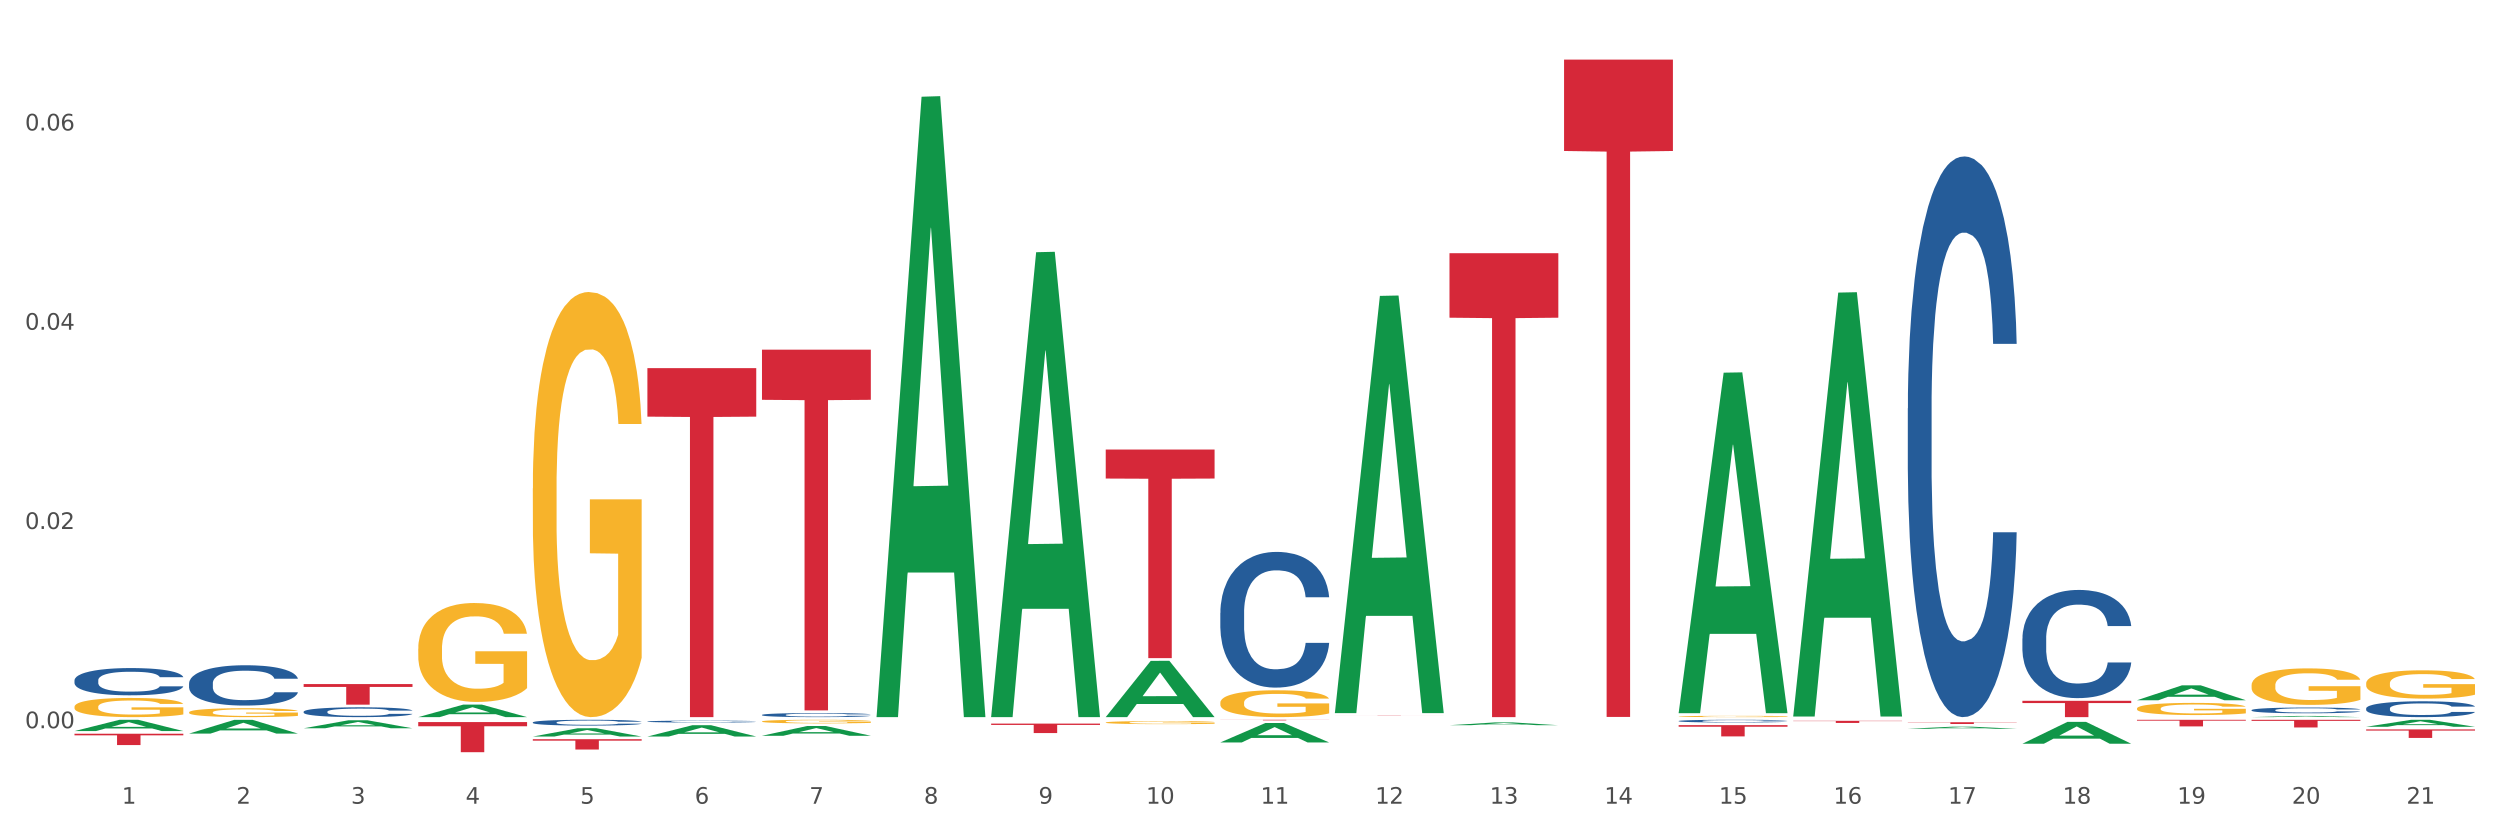 <?xml version="1.0" encoding="utf-8" standalone="no"?>
<!DOCTYPE svg PUBLIC "-//W3C//DTD SVG 1.1//EN"
  "http://www.w3.org/Graphics/SVG/1.1/DTD/svg11.dtd">
<svg xmlns:xlink="http://www.w3.org/1999/xlink" width="1080pt" height="360pt" viewBox="0 0 1080 360" xmlns="http://www.w3.org/2000/svg" version="1.1">
 <rect x="0" y="0" width="1080" height="360" fill="#333333" stroke="none"/>
 <defs>
  <style type="text/css">*{stroke-linejoin: round; stroke-linecap: butt}</style>
 </defs>
 <g id="figure_1">
  <g id="patch_1">
   <path d="M 0 360 
L 1080 360 
L 1080 0 
L 0 0 
z
" style="fill: #ffffff; stroke: #ffffff; stroke-linejoin: miter"/>
  </g>
  <g id="axes_1">
   <g id="matplotlib.axis_1">
    <g id="xtick_1">
     <g id="text_1">
      <!-- 1 -->
      <g style="fill: #4d4d4d" transform="translate(52.633 347.204) scale(0.096 -0.096)">
       <defs>
        <path id="DejaVuSans-31" d="M 794 531 
L 1825 531 
L 1825 4091 
L 703 3866 
L 703 4441 
L 1819 4666 
L 2450 4666 
L 2450 531 
L 3481 531 
L 3481 0 
L 794 0 
L 794 531 
z
" transform="scale(0.016)"/>
       </defs>
       <use xlink:href="#DejaVuSans-31"/>
      </g>
     </g>
    </g>
    <g id="xtick_2">
     <g id="text_2">
      <!-- 2 -->
      <g style="fill: #4d4d4d" transform="translate(102.133 347.204) scale(0.096 -0.096)">
       <defs>
        <path id="DejaVuSans-32" d="M 1228 531 
L 3431 531 
L 3431 0 
L 469 0 
L 469 531 
Q 828 903 1448 1529 
Q 2069 2156 2228 2338 
Q 2531 2678 2651 2914 
Q 2772 3150 2772 3378 
Q 2772 3750 2511 3984 
Q 2250 4219 1831 4219 
Q 1534 4219 1204 4116 
Q 875 4013 500 3803 
L 500 4441 
Q 881 4594 1212 4672 
Q 1544 4750 1819 4750 
Q 2544 4750 2975 4387 
Q 3406 4025 3406 3419 
Q 3406 3131 3298 2873 
Q 3191 2616 2906 2266 
Q 2828 2175 2409 1742 
Q 1991 1309 1228 531 
z
" transform="scale(0.016)"/>
       </defs>
       <use xlink:href="#DejaVuSans-32"/>
      </g>
     </g>
    </g>
    <g id="xtick_3">
     <g id="text_3">
      <!-- 3 -->
      <g style="fill: #4d4d4d" transform="translate(151.633 347.204) scale(0.096 -0.096)">
       <defs>
        <path id="DejaVuSans-33" d="M 2597 2516 
Q 3050 2419 3304 2112 
Q 3559 1806 3559 1356 
Q 3559 666 3084 287 
Q 2609 -91 1734 -91 
Q 1441 -91 1130 -33 
Q 819 25 488 141 
L 488 750 
Q 750 597 1062 519 
Q 1375 441 1716 441 
Q 2309 441 2620 675 
Q 2931 909 2931 1356 
Q 2931 1769 2642 2001 
Q 2353 2234 1838 2234 
L 1294 2234 
L 1294 2753 
L 1863 2753 
Q 2328 2753 2575 2939 
Q 2822 3125 2822 3475 
Q 2822 3834 2567 4026 
Q 2313 4219 1838 4219 
Q 1578 4219 1281 4162 
Q 984 4106 628 3988 
L 628 4550 
Q 988 4650 1302 4700 
Q 1616 4750 1894 4750 
Q 2613 4750 3031 4423 
Q 3450 4097 3450 3541 
Q 3450 3153 3228 2886 
Q 3006 2619 2597 2516 
z
" transform="scale(0.016)"/>
       </defs>
       <use xlink:href="#DejaVuSans-33"/>
      </g>
     </g>
    </g>
    <g id="xtick_4">
     <g id="text_4">
      <!-- 4 -->
      <g style="fill: #4d4d4d" transform="translate(201.133 347.204) scale(0.096 -0.096)">
       <defs>
        <path id="DejaVuSans-34" d="M 2419 4116 
L 825 1625 
L 2419 1625 
L 2419 4116 
z
M 2253 4666 
L 3047 4666 
L 3047 1625 
L 3713 1625 
L 3713 1100 
L 3047 1100 
L 3047 0 
L 2419 0 
L 2419 1100 
L 313 1100 
L 313 1709 
L 2253 4666 
z
" transform="scale(0.016)"/>
       </defs>
       <use xlink:href="#DejaVuSans-34"/>
      </g>
     </g>
    </g>
    <g id="xtick_5">
     <g id="text_5">
      <!-- 5 -->
      <g style="fill: #4d4d4d" transform="translate(250.633 347.204) scale(0.096 -0.096)">
       <defs>
        <path id="DejaVuSans-35" d="M 691 4666 
L 3169 4666 
L 3169 4134 
L 1269 4134 
L 1269 2991 
Q 1406 3038 1543 3061 
Q 1681 3084 1819 3084 
Q 2600 3084 3056 2656 
Q 3513 2228 3513 1497 
Q 3513 744 3044 326 
Q 2575 -91 1722 -91 
Q 1428 -91 1123 -41 
Q 819 9 494 109 
L 494 744 
Q 775 591 1075 516 
Q 1375 441 1709 441 
Q 2250 441 2565 725 
Q 2881 1009 2881 1497 
Q 2881 1984 2565 2268 
Q 2250 2553 1709 2553 
Q 1456 2553 1204 2497 
Q 953 2441 691 2322 
L 691 4666 
z
" transform="scale(0.016)"/>
       </defs>
       <use xlink:href="#DejaVuSans-35"/>
      </g>
     </g>
    </g>
    <g id="xtick_6">
     <g id="text_6">
      <!-- 6 -->
      <g style="fill: #4d4d4d" transform="translate(300.134 347.204) scale(0.096 -0.096)">
       <defs>
        <path id="DejaVuSans-36" d="M 2113 2584 
Q 1688 2584 1439 2293 
Q 1191 2003 1191 1497 
Q 1191 994 1439 701 
Q 1688 409 2113 409 
Q 2538 409 2786 701 
Q 3034 994 3034 1497 
Q 3034 2003 2786 2293 
Q 2538 2584 2113 2584 
z
M 3366 4563 
L 3366 3988 
Q 3128 4100 2886 4159 
Q 2644 4219 2406 4219 
Q 1781 4219 1451 3797 
Q 1122 3375 1075 2522 
Q 1259 2794 1537 2939 
Q 1816 3084 2150 3084 
Q 2853 3084 3261 2657 
Q 3669 2231 3669 1497 
Q 3669 778 3244 343 
Q 2819 -91 2113 -91 
Q 1303 -91 875 529 
Q 447 1150 447 2328 
Q 447 3434 972 4092 
Q 1497 4750 2381 4750 
Q 2619 4750 2861 4703 
Q 3103 4656 3366 4563 
z
" transform="scale(0.016)"/>
       </defs>
       <use xlink:href="#DejaVuSans-36"/>
      </g>
     </g>
    </g>
    <g id="xtick_7">
     <g id="text_7">
      <!-- 7 -->
      <g style="fill: #4d4d4d" transform="translate(349.634 347.204) scale(0.096 -0.096)">
       <defs>
        <path id="DejaVuSans-37" d="M 525 4666 
L 3525 4666 
L 3525 4397 
L 1831 0 
L 1172 0 
L 2766 4134 
L 525 4134 
L 525 4666 
z
" transform="scale(0.016)"/>
       </defs>
       <use xlink:href="#DejaVuSans-37"/>
      </g>
     </g>
    </g>
    <g id="xtick_8">
     <g id="text_8">
      <!-- 8 -->
      <g style="fill: #4d4d4d" transform="translate(399.134 347.204) scale(0.096 -0.096)">
       <defs>
        <path id="DejaVuSans-38" d="M 2034 2216 
Q 1584 2216 1326 1975 
Q 1069 1734 1069 1313 
Q 1069 891 1326 650 
Q 1584 409 2034 409 
Q 2484 409 2743 651 
Q 3003 894 3003 1313 
Q 3003 1734 2745 1975 
Q 2488 2216 2034 2216 
z
M 1403 2484 
Q 997 2584 770 2862 
Q 544 3141 544 3541 
Q 544 4100 942 4425 
Q 1341 4750 2034 4750 
Q 2731 4750 3128 4425 
Q 3525 4100 3525 3541 
Q 3525 3141 3298 2862 
Q 3072 2584 2669 2484 
Q 3125 2378 3379 2068 
Q 3634 1759 3634 1313 
Q 3634 634 3220 271 
Q 2806 -91 2034 -91 
Q 1263 -91 848 271 
Q 434 634 434 1313 
Q 434 1759 690 2068 
Q 947 2378 1403 2484 
z
M 1172 3481 
Q 1172 3119 1398 2916 
Q 1625 2713 2034 2713 
Q 2441 2713 2670 2916 
Q 2900 3119 2900 3481 
Q 2900 3844 2670 4047 
Q 2441 4250 2034 4250 
Q 1625 4250 1398 4047 
Q 1172 3844 1172 3481 
z
" transform="scale(0.016)"/>
       </defs>
       <use xlink:href="#DejaVuSans-38"/>
      </g>
     </g>
    </g>
    <g id="xtick_9">
     <g id="text_9">
      <!-- 9 -->
      <g style="fill: #4d4d4d" transform="translate(448.634 347.204) scale(0.096 -0.096)">
       <defs>
        <path id="DejaVuSans-39" d="M 703 97 
L 703 672 
Q 941 559 1184 500 
Q 1428 441 1663 441 
Q 2288 441 2617 861 
Q 2947 1281 2994 2138 
Q 2813 1869 2534 1725 
Q 2256 1581 1919 1581 
Q 1219 1581 811 2004 
Q 403 2428 403 3163 
Q 403 3881 828 4315 
Q 1253 4750 1959 4750 
Q 2769 4750 3195 4129 
Q 3622 3509 3622 2328 
Q 3622 1225 3098 567 
Q 2575 -91 1691 -91 
Q 1453 -91 1209 -44 
Q 966 3 703 97 
z
M 1959 2075 
Q 2384 2075 2632 2365 
Q 2881 2656 2881 3163 
Q 2881 3666 2632 3958 
Q 2384 4250 1959 4250 
Q 1534 4250 1286 3958 
Q 1038 3666 1038 3163 
Q 1038 2656 1286 2365 
Q 1534 2075 1959 2075 
z
" transform="scale(0.016)"/>
       </defs>
       <use xlink:href="#DejaVuSans-39"/>
      </g>
     </g>
    </g>
    <g id="xtick_10">
     <g id="text_10">
      <!-- 10 -->
      <g style="fill: #4d4d4d" transform="translate(495.079 347.204) scale(0.096 -0.096)">
       <defs>
        <path id="DejaVuSans-30" d="M 2034 4250 
Q 1547 4250 1301 3770 
Q 1056 3291 1056 2328 
Q 1056 1369 1301 889 
Q 1547 409 2034 409 
Q 2525 409 2770 889 
Q 3016 1369 3016 2328 
Q 3016 3291 2770 3770 
Q 2525 4250 2034 4250 
z
M 2034 4750 
Q 2819 4750 3233 4129 
Q 3647 3509 3647 2328 
Q 3647 1150 3233 529 
Q 2819 -91 2034 -91 
Q 1250 -91 836 529 
Q 422 1150 422 2328 
Q 422 3509 836 4129 
Q 1250 4750 2034 4750 
z
" transform="scale(0.016)"/>
       </defs>
       <use xlink:href="#DejaVuSans-31"/>
       <use xlink:href="#DejaVuSans-30" transform="translate(63.623 0)"/>
      </g>
     </g>
    </g>
    <g id="xtick_11">
     <g id="text_11">
      <!-- 11 -->
      <g style="fill: #4d4d4d" transform="translate(544.58 347.204) scale(0.096 -0.096)">
       <use xlink:href="#DejaVuSans-31"/>
       <use xlink:href="#DejaVuSans-31" transform="translate(63.623 0)"/>
      </g>
     </g>
    </g>
    <g id="xtick_12">
     <g id="text_12">
      <!-- 12 -->
      <g style="fill: #4d4d4d" transform="translate(594.08 347.204) scale(0.096 -0.096)">
       <use xlink:href="#DejaVuSans-31"/>
       <use xlink:href="#DejaVuSans-32" transform="translate(63.623 0)"/>
      </g>
     </g>
    </g>
    <g id="xtick_13">
     <g id="text_13">
      <!-- 13 -->
      <g style="fill: #4d4d4d" transform="translate(643.58 347.204) scale(0.096 -0.096)">
       <use xlink:href="#DejaVuSans-31"/>
       <use xlink:href="#DejaVuSans-33" transform="translate(63.623 0)"/>
      </g>
     </g>
    </g>
    <g id="xtick_14">
     <g id="text_14">
      <!-- 14 -->
      <g style="fill: #4d4d4d" transform="translate(693.08 347.204) scale(0.096 -0.096)">
       <use xlink:href="#DejaVuSans-31"/>
       <use xlink:href="#DejaVuSans-34" transform="translate(63.623 0)"/>
      </g>
     </g>
    </g>
    <g id="xtick_15">
     <g id="text_15">
      <!-- 15 -->
      <g style="fill: #4d4d4d" transform="translate(742.58 347.204) scale(0.096 -0.096)">
       <use xlink:href="#DejaVuSans-31"/>
       <use xlink:href="#DejaVuSans-35" transform="translate(63.623 0)"/>
      </g>
     </g>
    </g>
    <g id="xtick_16">
     <g id="text_16">
      <!-- 16 -->
      <g style="fill: #4d4d4d" transform="translate(792.08 347.204) scale(0.096 -0.096)">
       <use xlink:href="#DejaVuSans-31"/>
       <use xlink:href="#DejaVuSans-36" transform="translate(63.623 0)"/>
      </g>
     </g>
    </g>
    <g id="xtick_17">
     <g id="text_17">
      <!-- 17 -->
      <g style="fill: #4d4d4d" transform="translate(841.58 347.204) scale(0.096 -0.096)">
       <use xlink:href="#DejaVuSans-31"/>
       <use xlink:href="#DejaVuSans-37" transform="translate(63.623 0)"/>
      </g>
     </g>
    </g>
    <g id="xtick_18">
     <g id="text_18">
      <!-- 18 -->
      <g style="fill: #4d4d4d" transform="translate(891.08 347.204) scale(0.096 -0.096)">
       <use xlink:href="#DejaVuSans-31"/>
       <use xlink:href="#DejaVuSans-38" transform="translate(63.623 0)"/>
      </g>
     </g>
    </g>
    <g id="xtick_19">
     <g id="text_19">
      <!-- 19 -->
      <g style="fill: #4d4d4d" transform="translate(940.58 347.204) scale(0.096 -0.096)">
       <use xlink:href="#DejaVuSans-31"/>
       <use xlink:href="#DejaVuSans-39" transform="translate(63.623 0)"/>
      </g>
     </g>
    </g>
    <g id="xtick_20">
     <g id="text_20">
      <!-- 20 -->
      <g style="fill: #4d4d4d" transform="translate(990.08 347.204) scale(0.096 -0.096)">
       <use xlink:href="#DejaVuSans-32"/>
       <use xlink:href="#DejaVuSans-30" transform="translate(63.623 0)"/>
      </g>
     </g>
    </g>
    <g id="xtick_21">
     <g id="text_21">
      <!-- 21 -->
      <g style="fill: #4d4d4d" transform="translate(1039.58 347.204) scale(0.096 -0.096)">
       <use xlink:href="#DejaVuSans-32"/>
       <use xlink:href="#DejaVuSans-31" transform="translate(63.623 0)"/>
      </g>
     </g>
    </g>
    <g id="xtick_22"/>
    <g id="xtick_23"/>
    <g id="xtick_24"/>
    <g id="xtick_25"/>
    <g id="xtick_26"/>
    <g id="xtick_27"/>
    <g id="xtick_28"/>
    <g id="xtick_29"/>
    <g id="xtick_30"/>
    <g id="xtick_31"/>
    <g id="xtick_32"/>
    <g id="xtick_33"/>
    <g id="xtick_34"/>
    <g id="xtick_35"/>
    <g id="xtick_36"/>
    <g id="xtick_37"/>
    <g id="xtick_38"/>
    <g id="xtick_39"/>
    <g id="xtick_40"/>
    <g id="xtick_41"/>
   </g>
   <g id="matplotlib.axis_2">
    <g id="ytick_1">
     <g id="text_22">
      <!-- 0.00 -->
      <g style="fill: #4d4d4d" transform="translate(10.8 314.589) scale(0.096 -0.096)">
       <defs>
        <path id="DejaVuSans-2e" d="M 684 794 
L 1344 794 
L 1344 0 
L 684 0 
L 684 794 
z
" transform="scale(0.016)"/>
       </defs>
       <use xlink:href="#DejaVuSans-30"/>
       <use xlink:href="#DejaVuSans-2e" transform="translate(63.623 0)"/>
       <use xlink:href="#DejaVuSans-30" transform="translate(95.41 0)"/>
       <use xlink:href="#DejaVuSans-30" transform="translate(159.033 0)"/>
      </g>
     </g>
    </g>
    <g id="ytick_2">
     <g id="text_23">
      <!-- 0.02 -->
      <g style="fill: #4d4d4d" transform="translate(10.8 228.514) scale(0.096 -0.096)">
       <use xlink:href="#DejaVuSans-30"/>
       <use xlink:href="#DejaVuSans-2e" transform="translate(63.623 0)"/>
       <use xlink:href="#DejaVuSans-30" transform="translate(95.41 0)"/>
       <use xlink:href="#DejaVuSans-32" transform="translate(159.033 0)"/>
      </g>
     </g>
    </g>
    <g id="ytick_3">
     <g id="text_24">
      <!-- 0.04 -->
      <g style="fill: #4d4d4d" transform="translate(10.8 142.438) scale(0.096 -0.096)">
       <use xlink:href="#DejaVuSans-30"/>
       <use xlink:href="#DejaVuSans-2e" transform="translate(63.623 0)"/>
       <use xlink:href="#DejaVuSans-30" transform="translate(95.41 0)"/>
       <use xlink:href="#DejaVuSans-34" transform="translate(159.033 0)"/>
      </g>
     </g>
    </g>
    <g id="ytick_4">
     <g id="text_25">
      <!-- 0.06 -->
      <g style="fill: #4d4d4d" transform="translate(10.8 56.362) scale(0.096 -0.096)">
       <use xlink:href="#DejaVuSans-30"/>
       <use xlink:href="#DejaVuSans-2e" transform="translate(63.623 0)"/>
       <use xlink:href="#DejaVuSans-30" transform="translate(95.41 0)"/>
       <use xlink:href="#DejaVuSans-36" transform="translate(159.033 0)"/>
      </g>
     </g>
    </g>
    <g id="ytick_5"/>
    <g id="ytick_6"/>
    <g id="ytick_7"/>
   </g>
   <g id="PolyCollection_1">
    <path d="M 32.175 315.818 
L 32.223 315.813 
L 51.615 310.947 
L 59.663 310.942 
L 79.2 315.827 
L 69.892 315.827 
L 65.674 314.69 
L 45.652 314.69 
L 45.507 314.708 
L 41.435 315.827 
L 32.175 315.827 
L 32.175 315.818 
L 48.173 314.011 
L 63.153 314.006 
L 55.736 311.983 
L 55.639 311.974 
L 55.542 311.988 
L 48.125 314.006 
L 48.173 314.011 
L 32.175 315.818 
z
" clip-path="url(#p4c891240da)" style="fill: #109648"/>
    <path d="M 576.675 309.208 
L 623.7 309.208 
L 623.7 309.22 
L 605.202 309.22 
L 605.202 309.296 
L 595.062 309.296 
L 595.062 309.22 
L 576.675 309.22 
L 576.675 309.208 
L 576.675 309.208 
z
" clip-path="url(#p4c891240da)" style="fill: #d62839"/>
    <path d="M 626.175 109.395 
L 673.2 109.395 
L 673.2 137.245 
L 654.702 137.433 
L 654.702 309.801 
L 644.562 309.801 
L 644.562 137.433 
L 626.175 137.245 
L 626.175 109.583 
L 626.175 109.395 
z
" clip-path="url(#p4c891240da)" style="fill: #d62839"/>
    <path d="M 675.675 25.759 
L 722.7 25.759 
L 722.7 65.222 
L 704.202 65.488 
L 704.202 309.728 
L 694.062 309.728 
L 694.062 65.488 
L 675.675 65.222 
L 675.675 26.026 
L 675.675 25.759 
z
" clip-path="url(#p4c891240da)" style="fill: #d62839"/>
    <path d="M 725.175 313.259 
L 772.2 313.259 
L 772.2 313.936 
L 753.702 313.941 
L 753.702 318.136 
L 743.562 318.136 
L 743.562 313.941 
L 725.175 313.936 
L 725.175 313.263 
L 725.175 313.259 
z
" clip-path="url(#p4c891240da)" style="fill: #d62839"/>
    <path d="M 774.675 311.393 
L 821.7 311.393 
L 821.7 311.521 
L 803.202 311.521 
L 803.202 312.312 
L 793.062 312.312 
L 793.062 311.521 
L 774.675 311.521 
L 774.675 311.394 
L 774.675 311.393 
z
" clip-path="url(#p4c891240da)" style="fill: #d62839"/>
    <path d="M 824.175 312.003 
L 871.2 312.003 
L 871.2 312.11 
L 852.702 312.11 
L 852.702 312.77 
L 842.562 312.77 
L 842.562 312.11 
L 824.175 312.11 
L 824.175 312.004 
L 824.175 312.003 
z
" clip-path="url(#p4c891240da)" style="fill: #d62839"/>
    <path d="M 873.675 302.738 
L 920.7 302.738 
L 920.7 303.719 
L 902.202 303.726 
L 902.202 309.801 
L 892.062 309.801 
L 892.062 303.726 
L 873.675 303.719 
L 873.675 302.744 
L 873.675 302.738 
z
" clip-path="url(#p4c891240da)" style="fill: #d62839"/>
    <path d="M 923.175 310.942 
L 970.2 310.942 
L 970.2 311.339 
L 951.702 311.342 
L 951.702 313.798 
L 941.562 313.798 
L 941.562 311.342 
L 923.175 311.339 
L 923.175 310.945 
L 923.175 310.942 
z
" clip-path="url(#p4c891240da)" style="fill: #d62839"/>
    <path d="M 972.675 310.942 
L 1019.7 310.942 
L 1019.7 311.405 
L 1001.202 311.408 
L 1001.202 314.273 
L 991.062 314.273 
L 991.062 311.408 
L 972.675 311.405 
L 972.675 310.945 
L 972.675 310.942 
z
" clip-path="url(#p4c891240da)" style="fill: #d62839"/>
    <path d="M 1022.175 315.113 
L 1069.2 315.113 
L 1069.2 315.622 
L 1050.702 315.626 
L 1050.702 318.774 
L 1040.562 318.774 
L 1040.562 315.626 
L 1022.175 315.622 
L 1022.175 315.117 
L 1022.175 315.113 
z
" clip-path="url(#p4c891240da)" style="fill: #d62839"/>
    <path d="M 1022.175 295.227 
L 1022.231 295.216 
L 1022.231 294.813 
L 1022.342 294.467 
L 1022.897 293.629 
L 1023.73 292.935 
L 1024.34 292.567 
L 1024.951 292.265 
L 1025.673 291.963 
L 1026.561 291.65 
L 1028.171 291.192 
L 1029.17 290.957 
L 1030.392 290.711 
L 1032.613 290.353 
L 1034.223 290.152 
L 1035.888 289.984 
L 1038.609 289.783 
L 1040.385 289.694 
L 1042.273 289.627 
L 1044.549 289.582 
L 1046.27 289.571 
L 1050.046 289.604 
L 1053.266 289.705 
L 1054.82 289.783 
L 1056.819 289.917 
L 1057.874 290.007 
L 1059.595 290.185 
L 1061.372 290.42 
L 1062.593 290.621 
L 1064.425 291.002 
L 1065.813 291.382 
L 1067.09 291.851 
L 1067.756 292.175 
L 1068.256 292.477 
L 1068.7 292.824 
L 1069.144 293.371 
L 1059.151 293.371 
L 1058.762 292.98 
L 1058.152 292.611 
L 1057.263 292.254 
L 1056.486 292.03 
L 1055.154 291.751 
L 1053.932 291.572 
L 1052.655 291.438 
L 1051.101 291.326 
L 1049.879 291.27 
L 1048.158 291.225 
L 1044.771 291.236 
L 1042.495 291.326 
L 1040.941 291.438 
L 1039.941 291.538 
L 1039.053 291.65 
L 1038.054 291.806 
L 1036.888 292.041 
L 1036.055 292.254 
L 1035.222 292.522 
L 1034.556 292.79 
L 1033.945 293.103 
L 1033.445 293.439 
L 1033.057 293.785 
L 1032.724 294.21 
L 1032.446 294.914 
L 1032.446 296.446 
L 1032.557 296.792 
L 1032.835 297.25 
L 1033.168 297.597 
L 1033.723 298.011 
L 1034.223 298.29 
L 1035.167 298.692 
L 1036.221 299.028 
L 1037.054 299.24 
L 1037.887 299.419 
L 1039.331 299.665 
L 1040.941 299.866 
L 1042.329 299.989 
L 1044.216 300.101 
L 1045.493 300.146 
L 1046.604 300.168 
L 1049.324 300.168 
L 1051.267 300.135 
L 1053.432 300.056 
L 1055.098 299.956 
L 1056.486 299.833 
L 1058.041 299.632 
L 1059.04 299.441 
L 1059.04 297.105 
L 1046.826 297.094 
L 1046.826 295.54 
L 1069.2 295.54 
L 1069.2 300.101 
L 1068.256 300.336 
L 1067.201 300.548 
L 1066.091 300.738 
L 1064.425 300.973 
L 1062.427 301.197 
L 1060.65 301.353 
L 1058.762 301.487 
L 1056.542 301.61 
L 1053.655 301.722 
L 1051.878 301.767 
L 1049.657 301.8 
L 1047.048 301.811 
L 1044.771 301.789 
L 1042.551 301.733 
L 1040.219 301.632 
L 1037.943 301.487 
L 1036.221 301.342 
L 1034.5 301.163 
L 1032.668 300.928 
L 1031.225 300.705 
L 1030.114 300.503 
L 1028.893 300.246 
L 1027.56 299.911 
L 1026.561 299.609 
L 1025.673 299.296 
L 1024.729 298.894 
L 1024.063 298.547 
L 1023.396 298.111 
L 1023.008 297.787 
L 1022.564 297.284 
L 1022.231 296.58 
L 1022.175 295.227 
z
" clip-path="url(#p4c891240da)" style="fill: #f7b32b"/>
    <path d="M 972.675 296.025 
L 972.731 296.01 
L 972.731 295.492 
L 972.842 295.045 
L 973.397 293.965 
L 974.23 293.072 
L 974.84 292.597 
L 975.451 292.208 
L 976.173 291.819 
L 977.061 291.416 
L 978.671 290.825 
L 979.67 290.523 
L 980.892 290.206 
L 983.113 289.745 
L 984.723 289.486 
L 986.388 289.27 
L 989.109 289.011 
L 990.885 288.895 
L 992.773 288.809 
L 995.049 288.751 
L 996.77 288.737 
L 1000.546 288.78 
L 1003.766 288.91 
L 1005.32 289.011 
L 1007.319 289.183 
L 1008.374 289.299 
L 1010.095 289.529 
L 1011.872 289.832 
L 1013.093 290.091 
L 1014.925 290.58 
L 1016.313 291.07 
L 1017.59 291.675 
L 1018.256 292.093 
L 1018.756 292.482 
L 1019.2 292.928 
L 1019.644 293.634 
L 1009.651 293.634 
L 1009.262 293.13 
L 1008.652 292.654 
L 1007.763 292.194 
L 1006.986 291.905 
L 1005.654 291.545 
L 1004.432 291.315 
L 1003.155 291.142 
L 1001.601 290.998 
L 1000.379 290.926 
L 998.658 290.868 
L 995.271 290.883 
L 992.995 290.998 
L 991.441 291.142 
L 990.441 291.272 
L 989.553 291.416 
L 988.554 291.617 
L 987.388 291.92 
L 986.555 292.194 
L 985.722 292.539 
L 985.056 292.885 
L 984.445 293.288 
L 983.945 293.72 
L 983.557 294.167 
L 983.224 294.714 
L 982.946 295.621 
L 982.946 297.594 
L 983.057 298.041 
L 983.335 298.631 
L 983.668 299.078 
L 984.223 299.611 
L 984.723 299.971 
L 985.667 300.489 
L 986.721 300.921 
L 987.554 301.195 
L 988.387 301.425 
L 989.831 301.742 
L 991.441 302.002 
L 992.829 302.16 
L 994.716 302.304 
L 995.993 302.362 
L 997.104 302.39 
L 999.824 302.39 
L 1001.767 302.347 
L 1003.932 302.246 
L 1005.598 302.117 
L 1006.986 301.958 
L 1008.541 301.699 
L 1009.54 301.454 
L 1009.54 298.444 
L 997.326 298.43 
L 997.326 296.428 
L 1019.7 296.428 
L 1019.7 302.304 
L 1018.756 302.606 
L 1017.701 302.88 
L 1016.591 303.125 
L 1014.925 303.427 
L 1012.927 303.715 
L 1011.15 303.917 
L 1009.262 304.09 
L 1007.042 304.248 
L 1004.155 304.392 
L 1002.378 304.45 
L 1000.157 304.493 
L 997.548 304.508 
L 995.271 304.479 
L 993.051 304.407 
L 990.719 304.277 
L 988.443 304.09 
L 986.721 303.903 
L 985 303.672 
L 983.168 303.37 
L 981.725 303.082 
L 980.614 302.823 
L 979.393 302.491 
L 978.06 302.059 
L 977.061 301.67 
L 976.173 301.267 
L 975.229 300.749 
L 974.563 300.302 
L 973.896 299.74 
L 973.508 299.323 
L 973.064 298.675 
L 972.731 297.767 
L 972.675 296.025 
z
" clip-path="url(#p4c891240da)" style="fill: #f7b32b"/>
    <path d="M 725.175 309.503 
L 725.231 309.502 
L 725.231 309.484 
L 725.342 309.468 
L 725.897 309.43 
L 726.73 309.399 
L 727.34 309.382 
L 727.951 309.369 
L 728.673 309.355 
L 729.561 309.341 
L 731.171 309.32 
L 732.17 309.309 
L 733.392 309.298 
L 735.613 309.282 
L 737.223 309.273 
L 738.888 309.265 
L 741.609 309.256 
L 743.385 309.252 
L 745.273 309.249 
L 747.549 309.247 
L 749.27 309.246 
L 753.046 309.248 
L 756.266 309.253 
L 757.82 309.256 
L 759.819 309.262 
L 760.874 309.266 
L 762.595 309.274 
L 764.372 309.285 
L 765.593 309.294 
L 767.425 309.311 
L 768.813 309.329 
L 770.09 309.35 
L 770.756 309.364 
L 771.256 309.378 
L 771.7 309.394 
L 772.144 309.419 
L 762.151 309.419 
L 761.762 309.401 
L 761.152 309.384 
L 760.263 309.368 
L 759.486 309.358 
L 758.154 309.345 
L 756.932 309.337 
L 755.655 309.331 
L 754.101 309.326 
L 752.879 309.323 
L 751.158 309.321 
L 747.771 309.322 
L 745.495 309.326 
L 743.941 309.331 
L 742.941 309.336 
L 742.053 309.341 
L 741.054 309.348 
L 739.888 309.358 
L 739.055 309.368 
L 738.222 309.38 
L 737.556 309.392 
L 736.945 309.407 
L 736.445 309.422 
L 736.057 309.437 
L 735.724 309.457 
L 735.446 309.489 
L 735.446 309.558 
L 735.557 309.574 
L 735.835 309.595 
L 736.168 309.61 
L 736.723 309.629 
L 737.223 309.642 
L 738.167 309.66 
L 739.221 309.675 
L 740.054 309.685 
L 740.887 309.693 
L 742.331 309.704 
L 743.941 309.713 
L 745.329 309.719 
L 747.216 309.724 
L 748.493 309.726 
L 749.604 309.727 
L 752.324 309.727 
L 754.267 309.725 
L 756.432 309.722 
L 758.098 309.717 
L 759.486 309.712 
L 761.041 309.702 
L 762.04 309.694 
L 762.04 309.588 
L 749.826 309.587 
L 749.826 309.517 
L 772.2 309.517 
L 772.2 309.724 
L 771.256 309.734 
L 770.201 309.744 
L 769.091 309.753 
L 767.425 309.763 
L 765.427 309.773 
L 763.65 309.78 
L 761.762 309.787 
L 759.542 309.792 
L 756.655 309.797 
L 754.878 309.799 
L 752.657 309.801 
L 750.048 309.801 
L 747.771 309.8 
L 745.551 309.798 
L 743.219 309.793 
L 740.943 309.787 
L 739.221 309.78 
L 737.5 309.772 
L 735.668 309.761 
L 734.225 309.751 
L 733.114 309.742 
L 731.893 309.73 
L 730.56 309.715 
L 729.561 309.701 
L 728.673 309.687 
L 727.729 309.669 
L 727.063 309.653 
L 726.396 309.634 
L 726.008 309.619 
L 725.564 309.596 
L 725.231 309.564 
L 725.175 309.503 
z
" clip-path="url(#p4c891240da)" style="fill: #f7b32b"/>
    <path d="M 527.175 303.559 
L 527.231 303.548 
L 527.231 303.167 
L 527.342 302.838 
L 527.897 302.043 
L 528.73 301.386 
L 529.34 301.037 
L 529.951 300.75 
L 530.673 300.464 
L 531.561 300.168 
L 533.171 299.733 
L 534.17 299.51 
L 535.392 299.277 
L 537.613 298.938 
L 539.223 298.747 
L 540.888 298.588 
L 543.609 298.398 
L 545.385 298.313 
L 547.273 298.249 
L 549.549 298.207 
L 551.27 298.196 
L 555.046 298.228 
L 558.266 298.324 
L 559.82 298.398 
L 561.819 298.525 
L 562.874 298.61 
L 564.595 298.779 
L 566.372 299.002 
L 567.593 299.193 
L 569.425 299.553 
L 570.813 299.913 
L 572.09 300.358 
L 572.756 300.666 
L 573.256 300.952 
L 573.7 301.28 
L 574.144 301.8 
L 564.151 301.8 
L 563.762 301.429 
L 563.152 301.079 
L 562.263 300.74 
L 561.486 300.528 
L 560.154 300.263 
L 558.932 300.093 
L 557.655 299.966 
L 556.101 299.86 
L 554.879 299.807 
L 553.158 299.765 
L 549.771 299.775 
L 547.495 299.86 
L 545.941 299.966 
L 544.941 300.062 
L 544.053 300.168 
L 543.054 300.316 
L 541.888 300.539 
L 541.055 300.74 
L 540.222 300.994 
L 539.556 301.249 
L 538.945 301.545 
L 538.445 301.863 
L 538.057 302.192 
L 537.724 302.595 
L 537.446 303.262 
L 537.446 304.714 
L 537.557 305.043 
L 537.835 305.477 
L 538.168 305.806 
L 538.723 306.198 
L 539.223 306.463 
L 540.167 306.844 
L 541.221 307.162 
L 542.054 307.364 
L 542.887 307.533 
L 544.331 307.766 
L 545.941 307.957 
L 547.329 308.074 
L 549.216 308.18 
L 550.493 308.222 
L 551.604 308.243 
L 554.324 308.243 
L 556.267 308.212 
L 558.432 308.137 
L 560.098 308.042 
L 561.486 307.925 
L 563.041 307.735 
L 564.04 307.554 
L 564.04 305.339 
L 551.826 305.329 
L 551.826 303.856 
L 574.2 303.856 
L 574.2 308.18 
L 573.256 308.402 
L 572.201 308.604 
L 571.091 308.784 
L 569.425 309.006 
L 567.427 309.218 
L 565.65 309.367 
L 563.762 309.494 
L 561.542 309.61 
L 558.655 309.716 
L 556.878 309.759 
L 554.657 309.791 
L 552.048 309.801 
L 549.771 309.78 
L 547.551 309.727 
L 545.219 309.632 
L 542.943 309.494 
L 541.221 309.356 
L 539.5 309.187 
L 537.668 308.964 
L 536.225 308.752 
L 535.114 308.561 
L 533.893 308.318 
L 532.56 308 
L 531.561 307.713 
L 530.673 307.417 
L 529.729 307.035 
L 529.063 306.707 
L 528.396 306.293 
L 528.008 305.986 
L 527.564 305.509 
L 527.231 304.841 
L 527.175 303.559 
z
" clip-path="url(#p4c891240da)" style="fill: #f7b32b"/>
    <path d="M 477.675 312.121 
L 477.731 312.12 
L 477.731 312.076 
L 477.842 312.038 
L 478.397 311.947 
L 479.23 311.871 
L 479.84 311.831 
L 480.451 311.798 
L 481.173 311.765 
L 482.061 311.731 
L 483.671 311.681 
L 484.67 311.655 
L 485.892 311.629 
L 488.113 311.59 
L 489.723 311.568 
L 491.388 311.549 
L 494.109 311.527 
L 495.885 311.518 
L 497.773 311.51 
L 500.049 311.505 
L 501.77 311.504 
L 505.546 311.508 
L 508.766 311.519 
L 510.32 311.527 
L 512.319 311.542 
L 513.374 311.552 
L 515.095 311.571 
L 516.872 311.597 
L 518.093 311.619 
L 519.925 311.66 
L 521.313 311.702 
L 522.59 311.753 
L 523.256 311.788 
L 523.756 311.821 
L 524.2 311.859 
L 524.644 311.919 
L 514.651 311.919 
L 514.262 311.876 
L 513.652 311.836 
L 512.763 311.797 
L 511.986 311.772 
L 510.654 311.742 
L 509.432 311.722 
L 508.155 311.708 
L 506.601 311.696 
L 505.379 311.689 
L 503.658 311.685 
L 500.271 311.686 
L 497.995 311.696 
L 496.441 311.708 
L 495.441 311.719 
L 494.553 311.731 
L 493.554 311.748 
L 492.388 311.774 
L 491.555 311.797 
L 490.722 311.826 
L 490.056 311.855 
L 489.445 311.889 
L 488.945 311.926 
L 488.557 311.964 
L 488.224 312.01 
L 487.946 312.087 
L 487.946 312.254 
L 488.057 312.292 
L 488.335 312.341 
L 488.668 312.379 
L 489.223 312.424 
L 489.723 312.455 
L 490.667 312.499 
L 491.721 312.535 
L 492.554 312.558 
L 493.387 312.578 
L 494.831 312.605 
L 496.441 312.627 
L 497.829 312.64 
L 499.716 312.652 
L 500.993 312.657 
L 502.104 312.66 
L 504.824 312.66 
L 506.767 312.656 
L 508.932 312.647 
L 510.598 312.636 
L 511.986 312.623 
L 513.541 312.601 
L 514.54 312.58 
L 514.54 312.326 
L 502.326 312.324 
L 502.326 312.155 
L 524.7 312.155 
L 524.7 312.652 
L 523.756 312.678 
L 522.701 312.701 
L 521.591 312.722 
L 519.925 312.747 
L 517.927 312.772 
L 516.15 312.789 
L 514.262 312.803 
L 512.042 312.817 
L 509.155 312.829 
L 507.378 312.834 
L 505.157 312.838 
L 502.548 312.839 
L 500.271 312.836 
L 498.051 312.83 
L 495.719 312.819 
L 493.443 312.803 
L 491.721 312.788 
L 490 312.768 
L 488.168 312.742 
L 486.725 312.718 
L 485.614 312.696 
L 484.393 312.668 
L 483.06 312.632 
L 482.061 312.599 
L 481.173 312.565 
L 480.229 312.521 
L 479.563 312.483 
L 478.896 312.435 
L 478.508 312.4 
L 478.064 312.345 
L 477.731 312.268 
L 477.675 312.121 
z
" clip-path="url(#p4c891240da)" style="fill: #f7b32b"/>
    <path d="M 329.175 311.662 
L 329.231 311.66 
L 329.231 311.609 
L 329.342 311.565 
L 329.897 311.458 
L 330.73 311.37 
L 331.34 311.323 
L 331.951 311.285 
L 332.673 311.246 
L 333.561 311.207 
L 335.171 311.148 
L 336.17 311.118 
L 337.392 311.087 
L 339.613 311.042 
L 341.223 311.016 
L 342.888 310.995 
L 345.609 310.969 
L 347.385 310.958 
L 349.273 310.949 
L 351.549 310.943 
L 353.27 310.942 
L 357.046 310.946 
L 360.266 310.959 
L 361.82 310.969 
L 363.819 310.986 
L 364.874 310.997 
L 366.595 311.02 
L 368.372 311.05 
L 369.593 311.076 
L 371.425 311.124 
L 372.813 311.172 
L 374.09 311.232 
L 374.756 311.273 
L 375.256 311.312 
L 375.7 311.356 
L 376.144 311.426 
L 366.151 311.426 
L 365.762 311.376 
L 365.152 311.329 
L 364.263 311.283 
L 363.486 311.255 
L 362.154 311.219 
L 360.932 311.197 
L 359.655 311.18 
L 358.101 311.165 
L 356.879 311.158 
L 355.158 311.153 
L 351.771 311.154 
L 349.495 311.165 
L 347.941 311.18 
L 346.941 311.192 
L 346.053 311.207 
L 345.054 311.226 
L 343.888 311.256 
L 343.055 311.283 
L 342.222 311.318 
L 341.556 311.352 
L 340.945 311.392 
L 340.445 311.434 
L 340.057 311.478 
L 339.724 311.532 
L 339.446 311.622 
L 339.446 311.817 
L 339.557 311.861 
L 339.835 311.919 
L 340.168 311.963 
L 340.723 312.016 
L 341.223 312.052 
L 342.167 312.103 
L 343.221 312.146 
L 344.054 312.173 
L 344.887 312.195 
L 346.331 312.227 
L 347.941 312.252 
L 349.329 312.268 
L 351.216 312.282 
L 352.493 312.288 
L 353.604 312.291 
L 356.324 312.291 
L 358.267 312.286 
L 360.432 312.276 
L 362.098 312.264 
L 363.486 312.248 
L 365.041 312.222 
L 366.04 312.198 
L 366.04 311.901 
L 353.826 311.899 
L 353.826 311.702 
L 376.2 311.702 
L 376.2 312.282 
L 375.256 312.312 
L 374.201 312.339 
L 373.091 312.363 
L 371.425 312.393 
L 369.427 312.422 
L 367.65 312.441 
L 365.762 312.459 
L 363.542 312.474 
L 360.655 312.488 
L 358.878 312.494 
L 356.657 312.498 
L 354.048 312.5 
L 351.771 312.497 
L 349.551 312.49 
L 347.219 312.477 
L 344.943 312.459 
L 343.221 312.44 
L 341.5 312.417 
L 339.668 312.387 
L 338.225 312.359 
L 337.114 312.333 
L 335.893 312.301 
L 334.56 312.258 
L 333.561 312.22 
L 332.673 312.18 
L 331.729 312.128 
L 331.063 312.084 
L 330.396 312.029 
L 330.008 311.988 
L 329.564 311.924 
L 329.231 311.834 
L 329.175 311.662 
z
" clip-path="url(#p4c891240da)" style="fill: #f7b32b"/>
    <path d="M 230.175 211.01 
L 230.231 210.842 
L 230.231 204.804 
L 230.342 199.604 
L 230.897 187.025 
L 231.73 176.626 
L 232.34 171.091 
L 232.951 166.562 
L 233.673 162.033 
L 234.561 157.337 
L 236.171 150.46 
L 237.17 146.938 
L 238.392 143.248 
L 240.613 137.881 
L 242.223 134.861 
L 243.888 132.345 
L 246.609 129.326 
L 248.385 127.985 
L 250.273 126.978 
L 252.549 126.307 
L 254.27 126.14 
L 258.046 126.643 
L 261.266 128.152 
L 262.82 129.326 
L 264.819 131.339 
L 265.874 132.681 
L 267.595 135.365 
L 269.372 138.887 
L 270.593 141.906 
L 272.425 147.609 
L 273.813 153.311 
L 275.09 160.356 
L 275.756 165.22 
L 276.256 169.749 
L 276.7 174.948 
L 277.144 183.167 
L 267.151 183.167 
L 266.762 177.296 
L 266.152 171.761 
L 265.263 166.394 
L 264.486 163.04 
L 263.154 158.846 
L 261.932 156.163 
L 260.655 154.15 
L 259.101 152.473 
L 257.879 151.634 
L 256.158 150.963 
L 252.771 151.131 
L 250.495 152.473 
L 248.941 154.15 
L 247.941 155.66 
L 247.053 157.337 
L 246.054 159.685 
L 244.888 163.207 
L 244.055 166.394 
L 243.222 170.42 
L 242.556 174.445 
L 241.945 179.141 
L 241.445 184.173 
L 241.057 189.373 
L 240.724 195.747 
L 240.446 206.313 
L 240.446 229.292 
L 240.557 234.492 
L 240.835 241.368 
L 241.168 246.568 
L 241.723 252.774 
L 242.223 256.967 
L 243.167 263.005 
L 244.221 268.037 
L 245.054 271.224 
L 245.887 273.908 
L 247.331 277.598 
L 248.941 280.617 
L 250.329 282.462 
L 252.216 284.139 
L 253.493 284.81 
L 254.604 285.145 
L 257.324 285.145 
L 259.267 284.642 
L 261.432 283.468 
L 263.098 281.958 
L 264.486 280.113 
L 266.041 277.094 
L 267.04 274.243 
L 267.04 239.188 
L 254.826 239.02 
L 254.826 215.706 
L 277.2 215.706 
L 277.2 284.139 
L 276.256 287.661 
L 275.201 290.848 
L 274.091 293.699 
L 272.425 297.222 
L 270.427 300.576 
L 268.65 302.924 
L 266.762 304.937 
L 264.542 306.782 
L 261.655 308.459 
L 259.878 309.13 
L 257.657 309.634 
L 255.048 309.801 
L 252.771 309.466 
L 250.551 308.627 
L 248.219 307.118 
L 245.943 304.937 
L 244.221 302.757 
L 242.5 300.073 
L 240.668 296.551 
L 239.225 293.196 
L 238.114 290.177 
L 236.893 286.319 
L 235.56 281.288 
L 234.561 276.759 
L 233.673 272.063 
L 232.729 266.024 
L 232.063 260.825 
L 231.396 254.283 
L 231.008 249.419 
L 230.564 241.872 
L 230.231 231.305 
L 230.175 211.01 
z
" clip-path="url(#p4c891240da)" style="fill: #f7b32b"/>
    <path d="M 527.175 310.942 
L 574.2 310.942 
L 574.2 310.978 
L 555.702 310.978 
L 555.702 311.199 
L 545.562 311.199 
L 545.562 310.978 
L 527.175 310.978 
L 527.175 310.942 
L 527.175 310.942 
z
" clip-path="url(#p4c891240da)" style="fill: #d62839"/>
    <path d="M 477.675 194.209 
L 524.7 194.209 
L 524.7 206.732 
L 506.202 206.817 
L 506.202 284.326 
L 496.062 284.326 
L 496.062 206.817 
L 477.675 206.732 
L 477.675 194.294 
L 477.675 194.209 
z
" clip-path="url(#p4c891240da)" style="fill: #d62839"/>
    <path d="M 428.175 312.594 
L 475.2 312.594 
L 475.2 313.161 
L 456.702 313.165 
L 456.702 316.672 
L 446.562 316.672 
L 446.562 313.165 
L 428.175 313.161 
L 428.175 312.598 
L 428.175 312.594 
z
" clip-path="url(#p4c891240da)" style="fill: #d62839"/>
    <path d="M 329.175 151.062 
L 376.2 151.062 
L 376.2 172.718 
L 357.702 172.864 
L 357.702 306.899 
L 347.562 306.899 
L 347.562 172.864 
L 329.175 172.718 
L 329.175 151.208 
L 329.175 151.062 
z
" clip-path="url(#p4c891240da)" style="fill: #d62839"/>
    <path d="M 1022.175 306.03 
L 1022.231 306.023 
L 1022.231 305.848 
L 1022.397 305.61 
L 1023.009 305.173 
L 1023.787 304.841 
L 1025.121 304.453 
L 1025.844 304.291 
L 1026.789 304.109 
L 1028.734 303.815 
L 1030.957 303.565 
L 1032.514 303.427 
L 1033.681 303.34 
L 1036.294 303.184 
L 1037.794 303.115 
L 1039.351 303.058 
L 1040.685 303.021 
L 1042.908 302.977 
L 1044.687 302.958 
L 1046.744 302.952 
L 1048.467 302.958 
L 1050.746 302.983 
L 1054.081 303.058 
L 1055.359 303.102 
L 1057.082 303.177 
L 1058.861 303.277 
L 1060.306 303.377 
L 1061.974 303.521 
L 1063.697 303.709 
L 1065.365 303.947 
L 1066.532 304.166 
L 1067.477 304.397 
L 1068.311 304.678 
L 1068.922 304.985 
L 1069.2 305.241 
L 1059.028 305.241 
L 1058.75 305.01 
L 1058.194 304.76 
L 1057.638 304.591 
L 1057.027 304.453 
L 1056.082 304.297 
L 1055.248 304.197 
L 1053.859 304.078 
L 1052.58 304.003 
L 1051.524 303.959 
L 1050.245 303.922 
L 1047.522 303.884 
L 1045.576 303.884 
L 1044.353 303.897 
L 1042.853 303.928 
L 1041.574 303.972 
L 1040.073 304.047 
L 1038.906 304.128 
L 1037.739 304.234 
L 1037.072 304.309 
L 1036.071 304.447 
L 1035.404 304.56 
L 1034.515 304.754 
L 1034.015 304.891 
L 1033.125 305.248 
L 1032.736 305.51 
L 1032.569 305.692 
L 1032.458 305.892 
L 1032.458 306.868 
L 1032.792 307.306 
L 1033.07 307.493 
L 1033.514 307.706 
L 1034.348 307.981 
L 1035.571 308.25 
L 1036.849 308.444 
L 1037.906 308.563 
L 1038.906 308.65 
L 1039.907 308.719 
L 1041.13 308.782 
L 1042.13 308.819 
L 1043.631 308.857 
L 1045.41 308.876 
L 1046.799 308.876 
L 1049.634 308.844 
L 1050.912 308.813 
L 1052.135 308.769 
L 1053.469 308.7 
L 1054.526 308.625 
L 1055.137 308.569 
L 1056.138 308.45 
L 1056.916 308.325 
L 1057.583 308.181 
L 1058.027 308.056 
L 1058.528 307.868 
L 1058.917 307.656 
L 1059.028 307.543 
L 1069.2 307.543 
L 1068.978 307.768 
L 1068.589 307.987 
L 1067.81 308.281 
L 1067.199 308.45 
L 1066.254 308.657 
L 1065.253 308.832 
L 1063.864 309.026 
L 1062.585 309.169 
L 1061.251 309.295 
L 1059.806 309.407 
L 1057.194 309.564 
L 1056.249 309.607 
L 1054.248 309.682 
L 1052.691 309.726 
L 1050.412 309.77 
L 1048.078 309.795 
L 1045.632 309.801 
L 1043.464 309.789 
L 1041.074 309.751 
L 1039.573 309.714 
L 1037.906 309.657 
L 1035.96 309.57 
L 1034.126 309.463 
L 1032.403 309.338 
L 1030.791 309.195 
L 1029.29 309.032 
L 1027.344 308.763 
L 1025.899 308.5 
L 1024.843 308.256 
L 1024.12 308.05 
L 1023.398 307.787 
L 1023.009 307.606 
L 1022.397 307.168 
L 1022.175 306.761 
L 1022.175 306.03 
z
" clip-path="url(#p4c891240da)" style="fill: #255c99"/>
    <path d="M 972.675 306.77 
L 972.731 306.767 
L 972.731 306.704 
L 972.897 306.617 
L 973.509 306.457 
L 974.287 306.337 
L 975.621 306.195 
L 976.344 306.136 
L 977.289 306.07 
L 979.234 305.963 
L 981.457 305.872 
L 983.014 305.822 
L 984.181 305.79 
L 986.794 305.733 
L 988.294 305.708 
L 989.851 305.687 
L 991.185 305.673 
L 993.408 305.657 
L 995.187 305.651 
L 997.244 305.648 
L 998.967 305.651 
L 1001.246 305.66 
L 1004.581 305.687 
L 1005.859 305.703 
L 1007.582 305.73 
L 1009.361 305.767 
L 1010.806 305.803 
L 1012.474 305.856 
L 1014.197 305.924 
L 1015.865 306.011 
L 1017.032 306.09 
L 1017.977 306.175 
L 1018.811 306.277 
L 1019.422 306.389 
L 1019.7 306.482 
L 1009.528 306.482 
L 1009.25 306.398 
L 1008.694 306.307 
L 1008.138 306.245 
L 1007.527 306.195 
L 1006.582 306.138 
L 1005.748 306.102 
L 1004.359 306.059 
L 1003.08 306.031 
L 1002.024 306.015 
L 1000.745 306.002 
L 998.022 305.988 
L 996.076 305.988 
L 994.853 305.992 
L 993.353 306.004 
L 992.074 306.02 
L 990.573 306.047 
L 989.406 306.077 
L 988.239 306.116 
L 987.572 306.143 
L 986.571 306.193 
L 985.904 306.234 
L 985.015 306.305 
L 984.515 306.355 
L 983.625 306.485 
L 983.236 306.58 
L 983.069 306.647 
L 982.958 306.719 
L 982.958 307.075 
L 983.292 307.235 
L 983.57 307.303 
L 984.014 307.38 
L 984.848 307.481 
L 986.071 307.579 
L 987.349 307.649 
L 988.406 307.693 
L 989.406 307.725 
L 990.407 307.75 
L 991.63 307.772 
L 992.63 307.786 
L 994.131 307.8 
L 995.91 307.807 
L 997.299 307.807 
L 1000.134 307.795 
L 1001.413 307.784 
L 1002.635 307.768 
L 1003.969 307.743 
L 1005.026 307.715 
L 1005.637 307.695 
L 1006.638 307.652 
L 1007.416 307.606 
L 1008.083 307.554 
L 1008.527 307.508 
L 1009.028 307.44 
L 1009.417 307.362 
L 1009.528 307.321 
L 1019.7 307.321 
L 1019.478 307.403 
L 1019.089 307.483 
L 1018.31 307.59 
L 1017.699 307.652 
L 1016.754 307.727 
L 1015.753 307.791 
L 1014.364 307.861 
L 1013.085 307.914 
L 1011.751 307.959 
L 1010.306 308 
L 1007.694 308.057 
L 1006.749 308.073 
L 1004.748 308.101 
L 1003.191 308.117 
L 1000.912 308.133 
L 998.578 308.142 
L 996.132 308.144 
L 993.964 308.139 
L 991.574 308.126 
L 990.073 308.112 
L 988.406 308.092 
L 986.46 308.06 
L 984.626 308.021 
L 982.903 307.975 
L 981.291 307.923 
L 979.79 307.864 
L 977.844 307.766 
L 976.399 307.67 
L 975.343 307.581 
L 974.62 307.506 
L 973.898 307.41 
L 973.509 307.344 
L 972.897 307.184 
L 972.675 307.036 
L 972.675 306.77 
z
" clip-path="url(#p4c891240da)" style="fill: #255c99"/>
    <path d="M 873.675 275.853 
L 873.731 275.81 
L 873.731 274.615 
L 873.897 272.992 
L 874.509 270.004 
L 875.287 267.741 
L 876.621 265.094 
L 877.344 263.984 
L 878.289 262.746 
L 880.234 260.739 
L 882.457 259.032 
L 884.014 258.092 
L 885.181 257.495 
L 887.794 256.427 
L 889.294 255.958 
L 890.851 255.573 
L 892.185 255.317 
L 894.408 255.018 
L 896.187 254.89 
L 898.244 254.848 
L 899.967 254.89 
L 902.246 255.061 
L 905.581 255.573 
L 906.859 255.872 
L 908.582 256.385 
L 910.361 257.068 
L 911.806 257.751 
L 913.474 258.733 
L 915.197 260.014 
L 916.865 261.636 
L 918.032 263.13 
L 918.977 264.71 
L 919.811 266.631 
L 920.422 268.723 
L 920.7 270.473 
L 910.528 270.473 
L 910.25 268.894 
L 909.694 267.186 
L 909.138 266.033 
L 908.527 265.094 
L 907.582 264.027 
L 906.748 263.344 
L 905.359 262.532 
L 904.08 262.02 
L 903.024 261.721 
L 901.745 261.465 
L 899.022 261.209 
L 897.076 261.209 
L 895.853 261.294 
L 894.353 261.508 
L 893.074 261.807 
L 891.573 262.319 
L 890.406 262.874 
L 889.239 263.6 
L 888.572 264.112 
L 887.571 265.051 
L 886.904 265.82 
L 886.015 267.143 
L 885.515 268.083 
L 884.625 270.516 
L 884.236 272.309 
L 884.069 273.547 
L 883.958 274.914 
L 883.958 281.574 
L 884.292 284.562 
L 884.57 285.843 
L 885.014 287.295 
L 885.848 289.173 
L 887.071 291.009 
L 888.349 292.332 
L 889.406 293.144 
L 890.406 293.741 
L 891.407 294.211 
L 892.63 294.638 
L 893.63 294.894 
L 895.131 295.15 
L 896.91 295.278 
L 898.299 295.278 
L 901.134 295.065 
L 902.413 294.851 
L 903.635 294.552 
L 904.969 294.083 
L 906.026 293.571 
L 906.637 293.186 
L 907.638 292.375 
L 908.416 291.521 
L 909.083 290.539 
L 909.527 289.685 
L 910.028 288.405 
L 910.417 286.953 
L 910.528 286.185 
L 920.7 286.185 
L 920.478 287.722 
L 920.089 289.216 
L 919.31 291.222 
L 918.699 292.375 
L 917.754 293.784 
L 916.753 294.979 
L 915.364 296.303 
L 914.085 297.285 
L 912.751 298.139 
L 911.306 298.907 
L 908.694 299.975 
L 907.749 300.273 
L 905.748 300.786 
L 904.191 301.085 
L 901.912 301.383 
L 899.578 301.554 
L 897.132 301.597 
L 894.964 301.512 
L 892.574 301.255 
L 891.073 300.999 
L 889.406 300.615 
L 887.46 300.017 
L 885.626 299.291 
L 883.903 298.438 
L 882.291 297.456 
L 880.79 296.346 
L 878.844 294.51 
L 877.399 292.717 
L 876.343 291.052 
L 875.62 289.643 
L 874.898 287.85 
L 874.509 286.612 
L 873.897 283.623 
L 873.675 280.848 
L 873.675 275.853 
z
" clip-path="url(#p4c891240da)" style="fill: #255c99"/>
    <path d="M 824.175 176.415 
L 824.231 176.194 
L 824.231 170 
L 824.397 161.594 
L 825.009 146.11 
L 825.787 134.386 
L 827.121 120.672 
L 827.844 114.92 
L 828.789 108.505 
L 830.734 98.109 
L 832.957 89.261 
L 834.514 84.394 
L 835.681 81.297 
L 838.294 75.767 
L 839.794 73.334 
L 841.351 71.343 
L 842.685 70.016 
L 844.908 68.467 
L 846.687 67.804 
L 848.744 67.583 
L 850.467 67.804 
L 852.746 68.689 
L 856.081 71.343 
L 857.359 72.891 
L 859.082 75.546 
L 860.861 79.085 
L 862.306 82.624 
L 863.974 87.712 
L 865.697 94.348 
L 867.365 102.754 
L 868.532 110.496 
L 869.477 118.681 
L 870.311 128.635 
L 870.922 139.474 
L 871.2 148.543 
L 861.028 148.543 
L 860.75 140.359 
L 860.194 131.511 
L 859.638 125.538 
L 859.027 120.672 
L 858.082 115.141 
L 857.248 111.602 
L 855.859 107.399 
L 854.58 104.745 
L 853.524 103.196 
L 852.245 101.869 
L 849.522 100.542 
L 847.576 100.542 
L 846.353 100.984 
L 844.853 102.09 
L 843.574 103.639 
L 842.073 106.293 
L 840.906 109.169 
L 839.739 112.929 
L 839.072 115.584 
L 838.071 120.45 
L 837.404 124.432 
L 836.515 131.289 
L 836.015 136.156 
L 835.125 148.765 
L 834.736 158.055 
L 834.569 164.47 
L 834.458 171.549 
L 834.458 206.056 
L 834.792 221.541 
L 835.07 228.177 
L 835.514 235.698 
L 836.348 245.431 
L 837.571 254.943 
L 838.849 261.8 
L 839.906 266.003 
L 840.906 269.1 
L 841.907 271.533 
L 843.13 273.745 
L 844.13 275.072 
L 845.631 276.399 
L 847.41 277.063 
L 848.799 277.063 
L 851.634 275.957 
L 852.913 274.851 
L 854.135 273.303 
L 855.469 270.869 
L 856.526 268.215 
L 857.137 266.224 
L 858.138 262.021 
L 858.916 257.597 
L 859.583 252.509 
L 860.027 248.085 
L 860.528 241.449 
L 860.917 233.928 
L 861.028 229.946 
L 871.2 229.946 
L 870.978 237.91 
L 870.589 245.652 
L 869.81 256.049 
L 869.199 262.021 
L 868.254 269.321 
L 867.253 275.515 
L 865.864 282.372 
L 864.585 287.46 
L 863.251 291.884 
L 861.806 295.865 
L 859.194 301.395 
L 858.249 302.944 
L 856.248 305.598 
L 854.691 307.147 
L 852.412 308.695 
L 850.078 309.58 
L 847.632 309.801 
L 845.464 309.359 
L 843.074 308.032 
L 841.573 306.704 
L 839.906 304.714 
L 837.96 301.617 
L 836.126 297.856 
L 834.403 293.432 
L 832.791 288.344 
L 831.29 282.593 
L 829.344 273.081 
L 827.899 263.791 
L 826.843 255.164 
L 826.12 247.864 
L 825.398 238.573 
L 825.009 232.159 
L 824.397 216.674 
L 824.175 202.296 
L 824.175 176.415 
z
" clip-path="url(#p4c891240da)" style="fill: #255c99"/>
    <path d="M 725.175 311.47 
L 725.231 311.469 
L 725.231 311.439 
L 725.397 311.398 
L 726.009 311.323 
L 726.787 311.266 
L 728.121 311.2 
L 728.844 311.172 
L 729.789 311.141 
L 731.734 311.09 
L 733.957 311.047 
L 735.514 311.024 
L 736.681 311.009 
L 739.294 310.982 
L 740.794 310.97 
L 742.351 310.96 
L 743.685 310.954 
L 745.908 310.946 
L 747.687 310.943 
L 749.744 310.942 
L 751.467 310.943 
L 753.746 310.947 
L 757.081 310.96 
L 758.359 310.968 
L 760.082 310.981 
L 761.861 310.998 
L 763.306 311.015 
L 764.974 311.04 
L 766.697 311.072 
L 768.365 311.113 
L 769.532 311.15 
L 770.477 311.19 
L 771.311 311.238 
L 771.922 311.291 
L 772.2 311.335 
L 762.028 311.335 
L 761.75 311.295 
L 761.194 311.252 
L 760.638 311.223 
L 760.027 311.2 
L 759.082 311.173 
L 758.248 311.156 
L 756.859 311.135 
L 755.58 311.122 
L 754.524 311.115 
L 753.245 311.108 
L 750.522 311.102 
L 748.576 311.102 
L 747.353 311.104 
L 745.853 311.11 
L 744.574 311.117 
L 743.073 311.13 
L 741.906 311.144 
L 740.739 311.162 
L 740.072 311.175 
L 739.071 311.199 
L 738.404 311.218 
L 737.515 311.251 
L 737.015 311.275 
L 736.125 311.336 
L 735.736 311.381 
L 735.569 311.412 
L 735.458 311.447 
L 735.458 311.614 
L 735.792 311.689 
L 736.07 311.722 
L 736.514 311.758 
L 737.348 311.805 
L 738.571 311.852 
L 739.849 311.885 
L 740.906 311.905 
L 741.906 311.92 
L 742.907 311.932 
L 744.13 311.943 
L 745.13 311.949 
L 746.631 311.956 
L 748.41 311.959 
L 749.799 311.959 
L 752.634 311.954 
L 753.913 311.948 
L 755.135 311.941 
L 756.469 311.929 
L 757.526 311.916 
L 758.137 311.906 
L 759.138 311.886 
L 759.916 311.864 
L 760.583 311.84 
L 761.027 311.818 
L 761.528 311.786 
L 761.917 311.75 
L 762.028 311.73 
L 772.2 311.73 
L 771.978 311.769 
L 771.589 311.807 
L 770.81 311.857 
L 770.199 311.886 
L 769.254 311.921 
L 768.253 311.951 
L 766.864 311.985 
L 765.585 312.009 
L 764.251 312.031 
L 762.806 312.05 
L 760.194 312.077 
L 759.249 312.085 
L 757.248 312.098 
L 755.691 312.105 
L 753.412 312.113 
L 751.078 312.117 
L 748.632 312.118 
L 746.464 312.116 
L 744.074 312.109 
L 742.573 312.103 
L 740.906 312.093 
L 738.96 312.078 
L 737.126 312.06 
L 735.403 312.038 
L 733.791 312.014 
L 732.29 311.986 
L 730.344 311.94 
L 728.899 311.895 
L 727.843 311.853 
L 727.12 311.817 
L 726.398 311.772 
L 726.009 311.741 
L 725.397 311.666 
L 725.175 311.596 
L 725.175 311.47 
z
" clip-path="url(#p4c891240da)" style="fill: #255c99"/>
    <path d="M 527.175 264.766 
L 527.231 264.712 
L 527.231 263.213 
L 527.397 261.178 
L 528.009 257.43 
L 528.787 254.592 
L 530.121 251.272 
L 530.844 249.879 
L 531.789 248.326 
L 533.734 245.81 
L 535.957 243.668 
L 537.514 242.49 
L 538.681 241.74 
L 541.294 240.401 
L 542.794 239.812 
L 544.351 239.33 
L 545.685 239.009 
L 547.908 238.634 
L 549.687 238.473 
L 551.744 238.42 
L 553.467 238.473 
L 555.746 238.688 
L 559.081 239.33 
L 560.359 239.705 
L 562.082 240.348 
L 563.861 241.204 
L 565.306 242.061 
L 566.974 243.293 
L 568.697 244.899 
L 570.365 246.934 
L 571.532 248.808 
L 572.477 250.79 
L 573.311 253.199 
L 573.922 255.823 
L 574.2 258.019 
L 564.028 258.019 
L 563.75 256.037 
L 563.194 253.895 
L 562.638 252.45 
L 562.027 251.272 
L 561.082 249.933 
L 560.248 249.076 
L 558.859 248.059 
L 557.58 247.416 
L 556.524 247.041 
L 555.245 246.72 
L 552.522 246.399 
L 550.576 246.399 
L 549.353 246.506 
L 547.853 246.773 
L 546.574 247.148 
L 545.073 247.791 
L 543.906 248.487 
L 542.739 249.397 
L 542.072 250.04 
L 541.071 251.218 
L 540.404 252.182 
L 539.515 253.842 
L 539.015 255.02 
L 538.125 258.072 
L 537.736 260.321 
L 537.569 261.874 
L 537.458 263.588 
L 537.458 271.941 
L 537.792 275.69 
L 538.07 277.296 
L 538.514 279.117 
L 539.348 281.473 
L 540.571 283.776 
L 541.849 285.436 
L 542.906 286.453 
L 543.906 287.203 
L 544.907 287.792 
L 546.13 288.327 
L 547.13 288.648 
L 548.631 288.97 
L 550.41 289.13 
L 551.799 289.13 
L 554.634 288.863 
L 555.913 288.595 
L 557.135 288.22 
L 558.469 287.631 
L 559.526 286.988 
L 560.137 286.507 
L 561.138 285.489 
L 561.916 284.418 
L 562.583 283.187 
L 563.027 282.116 
L 563.528 280.509 
L 563.917 278.688 
L 564.028 277.725 
L 574.2 277.725 
L 573.978 279.652 
L 573.589 281.526 
L 572.81 284.043 
L 572.199 285.489 
L 571.254 287.256 
L 570.253 288.756 
L 568.864 290.416 
L 567.585 291.647 
L 566.251 292.718 
L 564.806 293.682 
L 562.194 295.021 
L 561.249 295.396 
L 559.248 296.038 
L 557.691 296.413 
L 555.412 296.788 
L 553.078 297.002 
L 550.632 297.056 
L 548.464 296.949 
L 546.074 296.627 
L 544.573 296.306 
L 542.906 295.824 
L 540.96 295.074 
L 539.126 294.164 
L 537.403 293.093 
L 535.791 291.861 
L 534.29 290.469 
L 532.344 288.167 
L 530.899 285.917 
L 529.843 283.829 
L 529.12 282.062 
L 528.398 279.813 
L 528.009 278.26 
L 527.397 274.512 
L 527.175 271.031 
L 527.175 264.766 
z
" clip-path="url(#p4c891240da)" style="fill: #255c99"/>
    <path d="M 329.175 308.831 
L 329.231 308.83 
L 329.231 308.785 
L 329.397 308.724 
L 330.009 308.611 
L 330.787 308.526 
L 332.121 308.426 
L 332.844 308.384 
L 333.789 308.338 
L 335.734 308.262 
L 337.957 308.198 
L 339.514 308.162 
L 340.681 308.14 
L 343.294 308.1 
L 344.794 308.082 
L 346.351 308.067 
L 347.685 308.058 
L 349.908 308.047 
L 351.687 308.042 
L 353.744 308.04 
L 355.467 308.042 
L 357.746 308.048 
L 361.081 308.067 
L 362.359 308.079 
L 364.082 308.098 
L 365.861 308.124 
L 367.306 308.149 
L 368.974 308.186 
L 370.697 308.235 
L 372.365 308.296 
L 373.532 308.352 
L 374.477 308.412 
L 375.311 308.484 
L 375.922 308.563 
L 376.2 308.629 
L 366.028 308.629 
L 365.75 308.569 
L 365.194 308.505 
L 364.638 308.462 
L 364.027 308.426 
L 363.082 308.386 
L 362.248 308.36 
L 360.859 308.33 
L 359.58 308.31 
L 358.524 308.299 
L 357.245 308.289 
L 354.522 308.28 
L 352.576 308.28 
L 351.353 308.283 
L 349.853 308.291 
L 348.574 308.302 
L 347.073 308.322 
L 345.906 308.342 
L 344.739 308.37 
L 344.072 308.389 
L 343.071 308.425 
L 342.404 308.453 
L 341.515 308.503 
L 341.015 308.539 
L 340.125 308.63 
L 339.736 308.698 
L 339.569 308.745 
L 339.458 308.796 
L 339.458 309.047 
L 339.792 309.16 
L 340.07 309.208 
L 340.514 309.262 
L 341.348 309.333 
L 342.571 309.402 
L 343.849 309.452 
L 344.906 309.483 
L 345.906 309.505 
L 346.907 309.523 
L 348.13 309.539 
L 349.13 309.549 
L 350.631 309.558 
L 352.41 309.563 
L 353.799 309.563 
L 356.634 309.555 
L 357.913 309.547 
L 359.135 309.536 
L 360.469 309.518 
L 361.526 309.499 
L 362.137 309.484 
L 363.137 309.454 
L 363.916 309.422 
L 364.583 309.385 
L 365.027 309.353 
L 365.528 309.304 
L 365.917 309.25 
L 366.028 309.221 
L 376.2 309.221 
L 375.978 309.279 
L 375.589 309.335 
L 374.81 309.41 
L 374.199 309.454 
L 373.254 309.507 
L 372.253 309.552 
L 370.864 309.602 
L 369.585 309.639 
L 368.251 309.671 
L 366.806 309.7 
L 364.194 309.74 
L 363.249 309.751 
L 361.248 309.771 
L 359.691 309.782 
L 357.412 309.793 
L 355.078 309.8 
L 352.632 309.801 
L 350.464 309.798 
L 348.074 309.788 
L 346.573 309.779 
L 344.906 309.764 
L 342.96 309.742 
L 341.126 309.714 
L 339.403 309.682 
L 337.791 309.645 
L 336.29 309.603 
L 334.344 309.534 
L 332.899 309.467 
L 331.843 309.404 
L 331.12 309.351 
L 330.398 309.283 
L 330.009 309.237 
L 329.397 309.124 
L 329.175 309.02 
L 329.175 308.831 
z
" clip-path="url(#p4c891240da)" style="fill: #255c99"/>
    <path d="M 279.675 311.685 
L 279.731 311.685 
L 279.731 311.663 
L 279.897 311.634 
L 280.509 311.581 
L 281.287 311.541 
L 282.621 311.494 
L 283.344 311.474 
L 284.289 311.452 
L 286.234 311.417 
L 288.457 311.386 
L 290.014 311.369 
L 291.181 311.359 
L 293.794 311.34 
L 295.294 311.332 
L 296.851 311.325 
L 298.185 311.32 
L 300.408 311.315 
L 302.187 311.313 
L 304.244 311.312 
L 305.967 311.313 
L 308.246 311.316 
L 311.581 311.325 
L 312.859 311.33 
L 314.582 311.339 
L 316.361 311.351 
L 317.806 311.363 
L 319.474 311.381 
L 321.197 311.404 
L 322.865 311.433 
L 324.032 311.459 
L 324.977 311.487 
L 325.811 311.521 
L 326.422 311.559 
L 326.7 311.59 
L 316.528 311.59 
L 316.25 311.562 
L 315.694 311.531 
L 315.138 311.511 
L 314.527 311.494 
L 313.582 311.475 
L 312.748 311.463 
L 311.359 311.448 
L 310.08 311.439 
L 309.024 311.434 
L 307.745 311.429 
L 305.022 311.425 
L 303.076 311.425 
L 301.853 311.426 
L 300.353 311.43 
L 299.074 311.436 
L 297.573 311.445 
L 296.406 311.455 
L 295.239 311.467 
L 294.572 311.477 
L 293.571 311.493 
L 292.904 311.507 
L 292.015 311.53 
L 291.515 311.547 
L 290.625 311.59 
L 290.236 311.622 
L 290.069 311.644 
L 289.958 311.669 
L 289.958 311.787 
L 290.292 311.84 
L 290.57 311.863 
L 291.014 311.889 
L 291.848 311.922 
L 293.071 311.955 
L 294.349 311.978 
L 295.406 311.993 
L 296.406 312.003 
L 297.407 312.012 
L 298.63 312.019 
L 299.63 312.024 
L 301.131 312.029 
L 302.91 312.031 
L 304.299 312.031 
L 307.134 312.027 
L 308.413 312.023 
L 309.635 312.018 
L 310.969 312.01 
L 312.026 312 
L 312.637 311.994 
L 313.637 311.979 
L 314.416 311.964 
L 315.083 311.947 
L 315.527 311.931 
L 316.028 311.909 
L 316.417 311.883 
L 316.528 311.869 
L 326.7 311.869 
L 326.478 311.896 
L 326.089 311.923 
L 325.31 311.959 
L 324.699 311.979 
L 323.754 312.004 
L 322.753 312.025 
L 321.364 312.049 
L 320.085 312.066 
L 318.751 312.082 
L 317.306 312.095 
L 314.694 312.114 
L 313.749 312.12 
L 311.748 312.129 
L 310.191 312.134 
L 307.912 312.139 
L 305.578 312.142 
L 303.132 312.143 
L 300.964 312.142 
L 298.574 312.137 
L 297.073 312.133 
L 295.406 312.126 
L 293.46 312.115 
L 291.626 312.102 
L 289.903 312.087 
L 288.291 312.07 
L 286.79 312.05 
L 284.844 312.017 
L 283.399 311.985 
L 282.343 311.956 
L 281.62 311.931 
L 280.898 311.899 
L 280.509 311.877 
L 279.897 311.824 
L 279.675 311.774 
L 279.675 311.685 
z
" clip-path="url(#p4c891240da)" style="fill: #255c99"/>
    <path d="M 180.675 280.251 
L 180.731 280.212 
L 180.731 278.806 
L 180.842 277.596 
L 181.397 274.669 
L 182.23 272.248 
L 182.84 270.96 
L 183.451 269.906 
L 184.173 268.852 
L 185.061 267.759 
L 186.671 266.159 
L 187.67 265.339 
L 188.892 264.48 
L 191.113 263.231 
L 192.723 262.528 
L 194.388 261.943 
L 197.109 261.24 
L 198.885 260.928 
L 200.773 260.694 
L 203.049 260.537 
L 204.77 260.498 
L 208.546 260.615 
L 211.766 260.967 
L 213.32 261.24 
L 215.319 261.708 
L 216.374 262.021 
L 218.095 262.645 
L 219.872 263.465 
L 221.093 264.168 
L 222.925 265.495 
L 224.313 266.822 
L 225.59 268.462 
L 226.256 269.594 
L 226.756 270.648 
L 227.2 271.858 
L 227.644 273.771 
L 217.651 273.771 
L 217.262 272.404 
L 216.652 271.116 
L 215.763 269.867 
L 214.986 269.086 
L 213.654 268.11 
L 212.432 267.486 
L 211.155 267.017 
L 209.601 266.627 
L 208.379 266.432 
L 206.658 266.276 
L 203.271 266.315 
L 200.995 266.627 
L 199.441 267.017 
L 198.441 267.369 
L 197.553 267.759 
L 196.554 268.306 
L 195.388 269.125 
L 194.555 269.867 
L 193.722 270.804 
L 193.056 271.741 
L 192.445 272.834 
L 191.945 274.005 
L 191.557 275.215 
L 191.224 276.699 
L 190.946 279.158 
L 190.946 284.506 
L 191.057 285.716 
L 191.335 287.316 
L 191.668 288.527 
L 192.223 289.971 
L 192.723 290.947 
L 193.667 292.352 
L 194.721 293.523 
L 195.554 294.265 
L 196.387 294.89 
L 197.831 295.748 
L 199.441 296.451 
L 200.829 296.88 
L 202.716 297.271 
L 203.993 297.427 
L 205.104 297.505 
L 207.824 297.505 
L 209.767 297.388 
L 211.932 297.115 
L 213.598 296.763 
L 214.986 296.334 
L 216.541 295.631 
L 217.54 294.968 
L 217.54 286.809 
L 205.326 286.77 
L 205.326 281.344 
L 227.7 281.344 
L 227.7 297.271 
L 226.756 298.091 
L 225.701 298.832 
L 224.591 299.496 
L 222.925 300.316 
L 220.927 301.096 
L 219.15 301.643 
L 217.262 302.111 
L 215.042 302.541 
L 212.155 302.931 
L 210.378 303.087 
L 208.157 303.204 
L 205.548 303.243 
L 203.271 303.165 
L 201.051 302.97 
L 198.719 302.619 
L 196.443 302.111 
L 194.721 301.604 
L 193 300.979 
L 191.168 300.159 
L 189.725 299.379 
L 188.614 298.676 
L 187.393 297.778 
L 186.06 296.607 
L 185.061 295.553 
L 184.173 294.46 
L 183.229 293.055 
L 182.563 291.845 
L 181.896 290.322 
L 181.508 289.19 
L 181.064 287.434 
L 180.731 284.974 
L 180.675 280.251 
z
" clip-path="url(#p4c891240da)" style="fill: #f7b32b"/>
    <path d="M 230.175 312.071 
L 230.231 312.069 
L 230.231 312.004 
L 230.397 311.917 
L 231.009 311.757 
L 231.787 311.635 
L 233.121 311.493 
L 233.844 311.433 
L 234.789 311.367 
L 236.734 311.259 
L 238.957 311.167 
L 240.514 311.116 
L 241.681 311.084 
L 244.294 311.027 
L 245.794 311.002 
L 247.351 310.981 
L 248.685 310.967 
L 250.908 310.951 
L 252.687 310.944 
L 254.744 310.942 
L 256.467 310.944 
L 258.746 310.953 
L 262.081 310.981 
L 263.359 310.997 
L 265.082 311.025 
L 266.861 311.061 
L 268.306 311.098 
L 269.974 311.151 
L 271.697 311.22 
L 273.365 311.307 
L 274.532 311.387 
L 275.477 311.472 
L 276.311 311.575 
L 276.922 311.688 
L 277.2 311.782 
L 267.028 311.782 
L 266.75 311.697 
L 266.194 311.605 
L 265.638 311.543 
L 265.027 311.493 
L 264.082 311.435 
L 263.248 311.399 
L 261.859 311.355 
L 260.58 311.328 
L 259.524 311.311 
L 258.245 311.298 
L 255.522 311.284 
L 253.576 311.284 
L 252.353 311.288 
L 250.853 311.3 
L 249.574 311.316 
L 248.073 311.344 
L 246.906 311.373 
L 245.739 311.412 
L 245.072 311.44 
L 244.071 311.49 
L 243.404 311.532 
L 242.515 311.603 
L 242.015 311.653 
L 241.125 311.784 
L 240.736 311.881 
L 240.569 311.947 
L 240.458 312.021 
L 240.458 312.379 
L 240.792 312.539 
L 241.07 312.608 
L 241.514 312.686 
L 242.348 312.787 
L 243.571 312.886 
L 244.849 312.957 
L 245.906 313 
L 246.906 313.033 
L 247.907 313.058 
L 249.13 313.081 
L 250.13 313.095 
L 251.631 313.108 
L 253.41 313.115 
L 254.799 313.115 
L 257.634 313.104 
L 258.913 313.092 
L 260.135 313.076 
L 261.469 313.051 
L 262.526 313.023 
L 263.137 313.003 
L 264.137 312.959 
L 264.916 312.913 
L 265.583 312.86 
L 266.027 312.815 
L 266.528 312.746 
L 266.917 312.668 
L 267.028 312.626 
L 277.2 312.626 
L 276.978 312.709 
L 276.589 312.789 
L 275.81 312.897 
L 275.199 312.959 
L 274.254 313.035 
L 273.253 313.099 
L 271.864 313.17 
L 270.585 313.223 
L 269.251 313.269 
L 267.806 313.31 
L 265.194 313.368 
L 264.249 313.384 
L 262.248 313.411 
L 260.691 313.427 
L 258.412 313.443 
L 256.078 313.453 
L 253.632 313.455 
L 251.464 313.45 
L 249.074 313.436 
L 247.573 313.423 
L 245.906 313.402 
L 243.96 313.37 
L 242.126 313.331 
L 240.403 313.285 
L 238.791 313.232 
L 237.29 313.173 
L 235.344 313.074 
L 233.899 312.977 
L 232.843 312.888 
L 232.12 312.812 
L 231.398 312.716 
L 231.009 312.649 
L 230.397 312.489 
L 230.175 312.34 
L 230.175 312.071 
z
" clip-path="url(#p4c891240da)" style="fill: #255c99"/>
    <path d="M 32.175 305.344 
L 32.231 305.337 
L 32.231 305.064 
L 32.342 304.83 
L 32.897 304.262 
L 33.73 303.793 
L 34.34 303.543 
L 34.951 303.339 
L 35.673 303.135 
L 36.561 302.923 
L 38.171 302.612 
L 39.17 302.453 
L 40.392 302.287 
L 42.613 302.045 
L 44.223 301.909 
L 45.888 301.795 
L 48.609 301.659 
L 50.385 301.598 
L 52.273 301.553 
L 54.549 301.523 
L 56.27 301.515 
L 60.046 301.538 
L 63.266 301.606 
L 64.82 301.659 
L 66.819 301.75 
L 67.874 301.81 
L 69.595 301.931 
L 71.372 302.09 
L 72.593 302.226 
L 74.425 302.484 
L 75.813 302.741 
L 77.09 303.059 
L 77.756 303.278 
L 78.256 303.483 
L 78.7 303.717 
L 79.144 304.088 
L 69.151 304.088 
L 68.762 303.823 
L 68.152 303.573 
L 67.263 303.331 
L 66.486 303.18 
L 65.154 302.991 
L 63.932 302.87 
L 62.655 302.779 
L 61.101 302.703 
L 59.879 302.665 
L 58.158 302.635 
L 54.771 302.643 
L 52.495 302.703 
L 50.941 302.779 
L 49.941 302.847 
L 49.053 302.923 
L 48.054 303.029 
L 46.888 303.187 
L 46.055 303.331 
L 45.222 303.513 
L 44.556 303.694 
L 43.945 303.906 
L 43.445 304.133 
L 43.057 304.368 
L 42.724 304.656 
L 42.446 305.132 
L 42.446 306.169 
L 42.557 306.404 
L 42.835 306.714 
L 43.168 306.948 
L 43.723 307.228 
L 44.223 307.418 
L 45.167 307.69 
L 46.221 307.917 
L 47.054 308.061 
L 47.887 308.182 
L 49.331 308.348 
L 50.941 308.485 
L 52.329 308.568 
L 54.216 308.643 
L 55.493 308.674 
L 56.604 308.689 
L 59.324 308.689 
L 61.267 308.666 
L 63.432 308.613 
L 65.098 308.545 
L 66.486 308.462 
L 68.041 308.326 
L 69.04 308.197 
L 69.04 306.615 
L 56.826 306.608 
L 56.826 305.556 
L 79.2 305.556 
L 79.2 308.643 
L 78.256 308.802 
L 77.201 308.946 
L 76.091 309.075 
L 74.425 309.234 
L 72.427 309.385 
L 70.65 309.491 
L 68.762 309.582 
L 66.542 309.665 
L 63.655 309.741 
L 61.878 309.771 
L 59.657 309.794 
L 57.048 309.801 
L 54.771 309.786 
L 52.551 309.748 
L 50.219 309.68 
L 47.943 309.582 
L 46.221 309.483 
L 44.5 309.362 
L 42.668 309.203 
L 41.225 309.052 
L 40.114 308.916 
L 38.893 308.742 
L 37.56 308.515 
L 36.561 308.31 
L 35.673 308.099 
L 34.729 307.826 
L 34.063 307.592 
L 33.396 307.296 
L 33.008 307.077 
L 32.564 306.737 
L 32.231 306.26 
L 32.175 305.344 
z
" clip-path="url(#p4c891240da)" style="fill: #f7b32b"/>
    <path d="M 81.675 295.211 
L 81.731 295.195 
L 81.731 294.75 
L 81.897 294.145 
L 82.509 293.031 
L 83.287 292.188 
L 84.621 291.202 
L 85.344 290.788 
L 86.289 290.327 
L 88.234 289.579 
L 90.457 288.942 
L 92.014 288.592 
L 93.181 288.37 
L 95.794 287.972 
L 97.294 287.797 
L 98.851 287.654 
L 100.185 287.558 
L 102.408 287.447 
L 104.187 287.399 
L 106.244 287.383 
L 107.967 287.399 
L 110.246 287.463 
L 113.581 287.654 
L 114.859 287.765 
L 116.582 287.956 
L 118.361 288.211 
L 119.806 288.465 
L 121.474 288.831 
L 123.197 289.308 
L 124.865 289.913 
L 126.032 290.47 
L 126.977 291.058 
L 127.811 291.774 
L 128.422 292.554 
L 128.7 293.206 
L 118.528 293.206 
L 118.25 292.618 
L 117.694 291.981 
L 117.138 291.552 
L 116.527 291.202 
L 115.582 290.804 
L 114.748 290.549 
L 113.359 290.247 
L 112.08 290.056 
L 111.024 289.945 
L 109.745 289.849 
L 107.022 289.754 
L 105.076 289.754 
L 103.853 289.786 
L 102.353 289.865 
L 101.074 289.977 
L 99.573 290.168 
L 98.406 290.374 
L 97.239 290.645 
L 96.572 290.836 
L 95.571 291.186 
L 94.904 291.472 
L 94.015 291.965 
L 93.515 292.315 
L 92.625 293.222 
L 92.236 293.89 
L 92.069 294.352 
L 91.958 294.861 
L 91.958 297.343 
L 92.292 298.457 
L 92.57 298.934 
L 93.014 299.475 
L 93.848 300.175 
L 95.071 300.859 
L 96.349 301.352 
L 97.406 301.655 
L 98.406 301.877 
L 99.407 302.052 
L 100.63 302.211 
L 101.63 302.307 
L 103.131 302.402 
L 104.91 302.45 
L 106.299 302.45 
L 109.134 302.37 
L 110.412 302.291 
L 111.635 302.18 
L 112.969 302.005 
L 114.026 301.814 
L 114.637 301.67 
L 115.638 301.368 
L 116.416 301.05 
L 117.083 300.684 
L 117.527 300.366 
L 118.028 299.888 
L 118.417 299.348 
L 118.528 299.061 
L 128.7 299.061 
L 128.478 299.634 
L 128.089 300.191 
L 127.31 300.939 
L 126.699 301.368 
L 125.754 301.893 
L 124.753 302.339 
L 123.364 302.832 
L 122.085 303.198 
L 120.751 303.516 
L 119.306 303.802 
L 116.694 304.2 
L 115.749 304.311 
L 113.748 304.502 
L 112.191 304.614 
L 109.912 304.725 
L 107.578 304.789 
L 105.132 304.805 
L 102.964 304.773 
L 100.574 304.677 
L 99.073 304.582 
L 97.406 304.439 
L 95.46 304.216 
L 93.626 303.946 
L 91.903 303.627 
L 90.291 303.261 
L 88.79 302.848 
L 86.844 302.164 
L 85.399 301.495 
L 84.343 300.875 
L 83.62 300.35 
L 82.898 299.682 
L 82.509 299.22 
L 81.897 298.107 
L 81.675 297.072 
L 81.675 295.211 
z
" clip-path="url(#p4c891240da)" style="fill: #255c99"/>
    <path d="M 32.175 293.893 
L 32.231 293.882 
L 32.231 293.581 
L 32.397 293.173 
L 33.009 292.42 
L 33.787 291.851 
L 35.121 291.184 
L 35.844 290.905 
L 36.789 290.593 
L 38.734 290.088 
L 40.957 289.658 
L 42.514 289.421 
L 43.681 289.271 
L 46.294 289.002 
L 47.794 288.884 
L 49.351 288.787 
L 50.685 288.723 
L 52.908 288.647 
L 54.687 288.615 
L 56.744 288.604 
L 58.467 288.615 
L 60.746 288.658 
L 64.081 288.787 
L 65.359 288.862 
L 67.082 288.991 
L 68.861 289.163 
L 70.306 289.335 
L 71.974 289.583 
L 73.697 289.905 
L 75.365 290.313 
L 76.532 290.69 
L 77.477 291.087 
L 78.311 291.571 
L 78.922 292.098 
L 79.2 292.538 
L 69.028 292.538 
L 68.75 292.141 
L 68.194 291.711 
L 67.638 291.421 
L 67.027 291.184 
L 66.082 290.915 
L 65.248 290.743 
L 63.859 290.539 
L 62.58 290.41 
L 61.524 290.335 
L 60.245 290.27 
L 57.522 290.206 
L 55.576 290.206 
L 54.353 290.227 
L 52.853 290.281 
L 51.574 290.356 
L 50.073 290.485 
L 48.906 290.625 
L 47.739 290.808 
L 47.072 290.937 
L 46.071 291.173 
L 45.404 291.367 
L 44.515 291.7 
L 44.015 291.937 
L 43.125 292.549 
L 42.736 293.001 
L 42.569 293.312 
L 42.458 293.656 
L 42.458 295.333 
L 42.792 296.086 
L 43.07 296.408 
L 43.514 296.774 
L 44.348 297.246 
L 45.571 297.709 
L 46.849 298.042 
L 47.906 298.246 
L 48.906 298.397 
L 49.907 298.515 
L 51.13 298.622 
L 52.13 298.687 
L 53.631 298.751 
L 55.41 298.784 
L 56.799 298.784 
L 59.634 298.73 
L 60.913 298.676 
L 62.135 298.601 
L 63.469 298.483 
L 64.526 298.354 
L 65.137 298.257 
L 66.138 298.053 
L 66.916 297.838 
L 67.583 297.59 
L 68.027 297.375 
L 68.528 297.053 
L 68.917 296.688 
L 69.028 296.494 
L 79.2 296.494 
L 78.978 296.881 
L 78.589 297.257 
L 77.81 297.762 
L 77.199 298.053 
L 76.254 298.407 
L 75.253 298.708 
L 73.864 299.042 
L 72.585 299.289 
L 71.251 299.504 
L 69.806 299.697 
L 67.194 299.966 
L 66.249 300.041 
L 64.248 300.17 
L 62.691 300.245 
L 60.412 300.321 
L 58.078 300.364 
L 55.632 300.374 
L 53.464 300.353 
L 51.074 300.288 
L 49.573 300.224 
L 47.906 300.127 
L 45.96 299.977 
L 44.126 299.794 
L 42.403 299.579 
L 40.791 299.332 
L 39.29 299.052 
L 37.344 298.59 
L 35.899 298.139 
L 34.843 297.719 
L 34.12 297.365 
L 33.398 296.913 
L 33.009 296.602 
L 32.397 295.849 
L 32.175 295.15 
L 32.175 293.893 
z
" clip-path="url(#p4c891240da)" style="fill: #255c99"/>
    <path d="M 32.175 316.968 
L 79.2 316.968 
L 79.2 317.65 
L 60.702 317.655 
L 60.702 321.879 
L 50.562 321.879 
L 50.562 317.655 
L 32.175 317.65 
L 32.175 316.973 
L 32.175 316.968 
z
" clip-path="url(#p4c891240da)" style="fill: #d62839"/>
    <path d="M 131.175 295.513 
L 178.2 295.513 
L 178.2 296.75 
L 159.702 296.758 
L 159.702 304.408 
L 149.562 304.408 
L 149.562 296.758 
L 131.175 296.75 
L 131.175 295.522 
L 131.175 295.513 
z
" clip-path="url(#p4c891240da)" style="fill: #d62839"/>
    <path d="M 180.675 311.938 
L 227.7 311.938 
L 227.7 313.746 
L 209.202 313.758 
L 209.202 324.95 
L 199.062 324.95 
L 199.062 313.758 
L 180.675 313.746 
L 180.675 311.95 
L 180.675 311.938 
z
" clip-path="url(#p4c891240da)" style="fill: #d62839"/>
    <path d="M 230.175 319.335 
L 277.2 319.335 
L 277.2 319.955 
L 258.702 319.959 
L 258.702 323.797 
L 248.562 323.797 
L 248.562 319.959 
L 230.175 319.955 
L 230.175 319.339 
L 230.175 319.335 
z
" clip-path="url(#p4c891240da)" style="fill: #d62839"/>
    <path d="M 279.675 159.037 
L 326.7 159.037 
L 326.7 179.988 
L 308.202 180.13 
L 308.202 309.801 
L 298.062 309.801 
L 298.062 180.13 
L 279.675 179.988 
L 279.675 159.179 
L 279.675 159.037 
z
" clip-path="url(#p4c891240da)" style="fill: #d62839"/>
    <path d="M 131.175 307.46 
L 131.231 307.456 
L 131.231 307.347 
L 131.397 307.199 
L 132.009 306.928 
L 132.787 306.722 
L 134.121 306.481 
L 134.844 306.38 
L 135.789 306.267 
L 137.734 306.085 
L 139.957 305.93 
L 141.514 305.844 
L 142.681 305.79 
L 145.294 305.693 
L 146.794 305.65 
L 148.351 305.615 
L 149.685 305.592 
L 151.908 305.564 
L 153.687 305.553 
L 155.744 305.549 
L 157.467 305.553 
L 159.746 305.568 
L 163.081 305.615 
L 164.359 305.642 
L 166.082 305.689 
L 167.861 305.751 
L 169.306 305.813 
L 170.974 305.902 
L 172.697 306.019 
L 174.365 306.166 
L 175.532 306.302 
L 176.477 306.446 
L 177.311 306.621 
L 177.922 306.811 
L 178.2 306.97 
L 168.028 306.97 
L 167.75 306.827 
L 167.194 306.671 
L 166.638 306.566 
L 166.027 306.481 
L 165.082 306.384 
L 164.248 306.322 
L 162.859 306.248 
L 161.58 306.201 
L 160.524 306.174 
L 159.245 306.151 
L 156.522 306.128 
L 154.576 306.128 
L 153.353 306.135 
L 151.853 306.155 
L 150.574 306.182 
L 149.073 306.229 
L 147.906 306.279 
L 146.739 306.345 
L 146.072 306.392 
L 145.071 306.477 
L 144.404 306.547 
L 143.515 306.667 
L 143.015 306.753 
L 142.125 306.974 
L 141.736 307.137 
L 141.569 307.25 
L 141.458 307.374 
L 141.458 307.98 
L 141.792 308.252 
L 142.07 308.368 
L 142.514 308.5 
L 143.348 308.671 
L 144.571 308.838 
L 145.849 308.959 
L 146.906 309.032 
L 147.906 309.087 
L 148.907 309.129 
L 150.13 309.168 
L 151.13 309.192 
L 152.631 309.215 
L 154.41 309.227 
L 155.799 309.227 
L 158.634 309.207 
L 159.912 309.188 
L 161.135 309.16 
L 162.469 309.118 
L 163.526 309.071 
L 164.137 309.036 
L 165.137 308.962 
L 165.916 308.885 
L 166.583 308.795 
L 167.027 308.718 
L 167.528 308.601 
L 167.917 308.469 
L 168.028 308.399 
L 178.2 308.399 
L 177.978 308.539 
L 177.589 308.675 
L 176.81 308.858 
L 176.199 308.962 
L 175.254 309.091 
L 174.253 309.199 
L 172.864 309.32 
L 171.585 309.409 
L 170.251 309.487 
L 168.806 309.557 
L 166.194 309.654 
L 165.249 309.681 
L 163.248 309.727 
L 161.691 309.755 
L 159.412 309.782 
L 157.078 309.797 
L 154.632 309.801 
L 152.464 309.793 
L 150.074 309.77 
L 148.573 309.747 
L 146.906 309.712 
L 144.96 309.658 
L 143.126 309.592 
L 141.403 309.514 
L 139.791 309.425 
L 138.29 309.324 
L 136.344 309.157 
L 134.899 308.993 
L 133.843 308.842 
L 133.12 308.714 
L 132.398 308.551 
L 132.009 308.438 
L 131.397 308.166 
L 131.175 307.914 
L 131.175 307.46 
z
" clip-path="url(#p4c891240da)" style="fill: #255c99"/>
    <path d="M 81.675 307.727 
L 81.731 307.724 
L 81.731 307.597 
L 81.842 307.488 
L 82.397 307.224 
L 83.23 307.005 
L 83.84 306.889 
L 84.451 306.794 
L 85.173 306.699 
L 86.061 306.6 
L 87.671 306.456 
L 88.67 306.382 
L 89.892 306.305 
L 92.113 306.192 
L 93.723 306.129 
L 95.388 306.076 
L 98.109 306.012 
L 99.885 305.984 
L 101.773 305.963 
L 104.049 305.949 
L 105.77 305.945 
L 109.546 305.956 
L 112.766 305.988 
L 114.32 306.012 
L 116.319 306.055 
L 117.374 306.083 
L 119.095 306.139 
L 120.872 306.213 
L 122.093 306.276 
L 123.925 306.396 
L 125.313 306.516 
L 126.59 306.664 
L 127.256 306.766 
L 127.756 306.861 
L 128.2 306.97 
L 128.644 307.143 
L 118.651 307.143 
L 118.262 307.019 
L 117.652 306.903 
L 116.763 306.791 
L 115.986 306.72 
L 114.654 306.632 
L 113.432 306.576 
L 112.155 306.533 
L 110.601 306.498 
L 109.379 306.481 
L 107.658 306.467 
L 104.271 306.47 
L 101.995 306.498 
L 100.441 306.533 
L 99.441 306.565 
L 98.553 306.6 
L 97.554 306.65 
L 96.388 306.724 
L 95.555 306.791 
L 94.722 306.875 
L 94.056 306.96 
L 93.445 307.058 
L 92.945 307.164 
L 92.557 307.273 
L 92.224 307.407 
L 91.946 307.629 
L 91.946 308.111 
L 92.057 308.22 
L 92.335 308.365 
L 92.668 308.474 
L 93.223 308.604 
L 93.723 308.692 
L 94.667 308.819 
L 95.721 308.924 
L 96.554 308.991 
L 97.387 309.048 
L 98.831 309.125 
L 100.441 309.189 
L 101.829 309.227 
L 103.716 309.262 
L 104.993 309.277 
L 106.104 309.284 
L 108.824 309.284 
L 110.767 309.273 
L 112.932 309.248 
L 114.598 309.217 
L 115.986 309.178 
L 117.541 309.115 
L 118.54 309.055 
L 118.54 308.319 
L 106.326 308.315 
L 106.326 307.826 
L 128.7 307.826 
L 128.7 309.262 
L 127.756 309.336 
L 126.701 309.403 
L 125.591 309.463 
L 123.925 309.537 
L 121.927 309.608 
L 120.15 309.657 
L 118.262 309.699 
L 116.042 309.738 
L 113.155 309.773 
L 111.378 309.787 
L 109.157 309.798 
L 106.548 309.801 
L 104.271 309.794 
L 102.051 309.777 
L 99.719 309.745 
L 97.443 309.699 
L 95.721 309.653 
L 94 309.597 
L 92.168 309.523 
L 90.725 309.453 
L 89.614 309.389 
L 88.393 309.308 
L 87.06 309.203 
L 86.061 309.108 
L 85.173 309.009 
L 84.229 308.882 
L 83.563 308.773 
L 82.896 308.636 
L 82.508 308.534 
L 82.064 308.375 
L 81.731 308.153 
L 81.675 307.727 
z
" clip-path="url(#p4c891240da)" style="fill: #f7b32b"/>
    <path d="M 923.175 306.078 
L 923.231 306.073 
L 923.231 305.9 
L 923.342 305.752 
L 923.897 305.392 
L 924.73 305.094 
L 925.34 304.936 
L 925.951 304.806 
L 926.673 304.677 
L 927.561 304.542 
L 929.171 304.346 
L 930.17 304.245 
L 931.392 304.139 
L 933.613 303.986 
L 935.223 303.899 
L 936.888 303.827 
L 939.609 303.741 
L 941.385 303.703 
L 943.273 303.674 
L 945.549 303.655 
L 947.27 303.65 
L 951.046 303.664 
L 954.266 303.707 
L 955.82 303.741 
L 957.819 303.799 
L 958.874 303.837 
L 960.595 303.914 
L 962.372 304.015 
L 963.593 304.101 
L 965.425 304.264 
L 966.813 304.427 
L 968.09 304.629 
L 968.756 304.768 
L 969.256 304.897 
L 969.7 305.046 
L 970.144 305.281 
L 960.151 305.281 
L 959.762 305.113 
L 959.152 304.955 
L 958.263 304.801 
L 957.486 304.706 
L 956.154 304.586 
L 954.932 304.509 
L 953.655 304.451 
L 952.101 304.403 
L 950.879 304.379 
L 949.158 304.36 
L 945.771 304.365 
L 943.495 304.403 
L 941.941 304.451 
L 940.941 304.494 
L 940.053 304.542 
L 939.054 304.61 
L 937.888 304.71 
L 937.055 304.801 
L 936.222 304.917 
L 935.556 305.032 
L 934.945 305.166 
L 934.445 305.31 
L 934.057 305.459 
L 933.724 305.641 
L 933.446 305.943 
L 933.446 306.601 
L 933.557 306.75 
L 933.835 306.946 
L 934.168 307.095 
L 934.723 307.273 
L 935.223 307.393 
L 936.167 307.565 
L 937.221 307.709 
L 938.054 307.8 
L 938.887 307.877 
L 940.331 307.983 
L 941.941 308.069 
L 943.329 308.122 
L 945.216 308.17 
L 946.493 308.189 
L 947.604 308.199 
L 950.324 308.199 
L 952.267 308.184 
L 954.432 308.151 
L 956.098 308.107 
L 957.486 308.055 
L 959.041 307.968 
L 960.04 307.887 
L 960.04 306.884 
L 947.826 306.879 
L 947.826 306.212 
L 970.2 306.212 
L 970.2 308.17 
L 969.256 308.271 
L 968.201 308.362 
L 967.091 308.443 
L 965.425 308.544 
L 963.427 308.64 
L 961.65 308.707 
L 959.762 308.765 
L 957.542 308.818 
L 954.655 308.866 
L 952.878 308.885 
L 950.657 308.899 
L 948.048 308.904 
L 945.771 308.894 
L 943.551 308.87 
L 941.219 308.827 
L 938.943 308.765 
L 937.221 308.702 
L 935.5 308.626 
L 933.668 308.525 
L 932.225 308.429 
L 931.114 308.343 
L 929.893 308.232 
L 928.56 308.088 
L 927.561 307.959 
L 926.673 307.824 
L 925.729 307.652 
L 925.063 307.503 
L 924.396 307.316 
L 924.008 307.177 
L 923.564 306.961 
L 923.231 306.658 
L 923.175 306.078 
z
" clip-path="url(#p4c891240da)" style="fill: #f7b32b"/>
    <path d="M 626.175 313.288 
L 626.223 313.287 
L 645.615 312.088 
L 653.663 312.087 
L 673.2 313.291 
L 663.892 313.291 
L 659.674 313.01 
L 639.652 313.01 
L 639.507 313.015 
L 635.435 313.291 
L 626.175 313.291 
L 626.175 313.288 
L 642.173 312.843 
L 657.153 312.842 
L 649.736 312.343 
L 649.639 312.341 
L 649.542 312.344 
L 642.125 312.842 
L 642.173 312.843 
L 626.175 313.288 
z
" clip-path="url(#p4c891240da)" style="fill: #109648"/>
    <path d="M 972.675 309.8 
L 972.723 309.8 
L 992.115 309.285 
L 1000.163 309.285 
L 1019.7 309.801 
L 1010.392 309.801 
L 1006.174 309.681 
L 986.152 309.681 
L 986.007 309.683 
L 981.935 309.801 
L 972.675 309.801 
L 972.675 309.8 
L 988.673 309.609 
L 1003.653 309.609 
L 996.236 309.395 
L 996.139 309.394 
L 996.042 309.395 
L 988.625 309.609 
L 988.673 309.609 
L 972.675 309.8 
z
" clip-path="url(#p4c891240da)" style="fill: #109648"/>
    <path d="M 923.175 302.497 
L 923.223 302.491 
L 942.615 296.057 
L 950.663 296.051 
L 970.2 302.509 
L 960.892 302.509 
L 956.674 301.005 
L 936.652 301.005 
L 936.507 301.03 
L 932.435 302.509 
L 923.175 302.509 
L 923.175 302.497 
L 939.173 300.108 
L 954.153 300.102 
L 946.736 297.428 
L 946.639 297.416 
L 946.542 297.434 
L 939.125 300.102 
L 939.173 300.108 
L 923.175 302.497 
z
" clip-path="url(#p4c891240da)" style="fill: #109648"/>
    <path d="M 873.675 321.286 
L 873.723 321.277 
L 893.115 311.855 
L 901.163 311.846 
L 920.7 321.304 
L 911.392 321.304 
L 907.174 319.102 
L 887.152 319.102 
L 887.007 319.137 
L 882.935 321.304 
L 873.675 321.304 
L 873.675 321.286 
L 889.673 317.787 
L 904.653 317.778 
L 897.236 313.862 
L 897.139 313.844 
L 897.042 313.871 
L 889.625 317.778 
L 889.673 317.787 
L 873.675 321.286 
z
" clip-path="url(#p4c891240da)" style="fill: #109648"/>
    <path d="M 824.175 314.834 
L 824.223 314.833 
L 843.615 313.912 
L 851.663 313.911 
L 871.2 314.836 
L 861.892 314.836 
L 857.674 314.62 
L 837.652 314.62 
L 837.507 314.624 
L 833.435 314.836 
L 824.175 314.836 
L 824.175 314.834 
L 840.173 314.492 
L 855.153 314.491 
L 847.736 314.108 
L 847.639 314.106 
L 847.542 314.109 
L 840.125 314.491 
L 840.173 314.492 
L 824.175 314.834 
z
" clip-path="url(#p4c891240da)" style="fill: #109648"/>
    <path d="M 774.675 309.197 
L 774.723 309.025 
L 794.115 126.401 
L 802.163 126.229 
L 821.7 309.541 
L 812.392 309.541 
L 808.174 266.854 
L 788.152 266.854 
L 788.007 267.543 
L 783.935 309.541 
L 774.675 309.541 
L 774.675 309.197 
L 790.673 241.38 
L 805.653 241.208 
L 798.236 165.301 
L 798.139 164.957 
L 798.042 165.473 
L 790.625 241.208 
L 790.673 241.38 
L 774.675 309.197 
z
" clip-path="url(#p4c891240da)" style="fill: #109648"/>
    <path d="M 725.175 307.829 
L 725.223 307.691 
L 744.615 160.995 
L 752.663 160.856 
L 772.2 308.106 
L 762.892 308.106 
L 758.674 273.817 
L 738.652 273.817 
L 738.507 274.37 
L 734.435 308.106 
L 725.175 308.106 
L 725.175 307.829 
L 741.173 253.354 
L 756.153 253.216 
L 748.736 192.242 
L 748.639 191.965 
L 748.542 192.38 
L 741.125 253.216 
L 741.173 253.354 
L 725.175 307.829 
z
" clip-path="url(#p4c891240da)" style="fill: #109648"/>
    <path d="M 576.675 307.728 
L 576.723 307.559 
L 596.115 127.827 
L 604.163 127.657 
L 623.7 308.067 
L 614.392 308.067 
L 610.174 266.056 
L 590.152 266.056 
L 590.007 266.734 
L 585.935 308.067 
L 576.675 308.067 
L 576.675 307.728 
L 592.673 240.985 
L 607.653 240.816 
L 600.236 166.111 
L 600.139 165.772 
L 600.042 166.28 
L 592.625 240.816 
L 592.673 240.985 
L 576.675 307.728 
z
" clip-path="url(#p4c891240da)" style="fill: #109648"/>
    <path d="M 527.175 320.729 
L 527.223 320.721 
L 546.615 312.348 
L 554.663 312.34 
L 574.2 320.745 
L 564.892 320.745 
L 560.674 318.788 
L 540.652 318.788 
L 540.507 318.819 
L 536.435 320.745 
L 527.175 320.745 
L 527.175 320.729 
L 543.173 317.62 
L 558.153 317.612 
L 550.736 314.132 
L 550.639 314.116 
L 550.542 314.14 
L 543.125 317.612 
L 543.173 317.62 
L 527.175 320.729 
z
" clip-path="url(#p4c891240da)" style="fill: #109648"/>
    <path d="M 477.675 309.756 
L 477.723 309.733 
L 497.115 285.49 
L 505.163 285.467 
L 524.7 309.801 
L 515.392 309.801 
L 511.174 304.135 
L 491.152 304.135 
L 491.007 304.226 
L 486.935 309.801 
L 477.675 309.801 
L 477.675 309.756 
L 493.673 300.753 
L 508.653 300.73 
L 501.236 290.654 
L 501.139 290.608 
L 501.042 290.676 
L 493.625 300.73 
L 493.673 300.753 
L 477.675 309.756 
z
" clip-path="url(#p4c891240da)" style="fill: #109648"/>
    <path d="M 428.175 309.424 
L 428.223 309.235 
L 447.615 108.956 
L 455.663 108.767 
L 475.2 309.801 
L 465.892 309.801 
L 461.674 262.988 
L 441.652 262.988 
L 441.507 263.743 
L 437.435 309.801 
L 428.175 309.801 
L 428.175 309.424 
L 444.173 235.051 
L 459.153 234.862 
L 451.736 151.617 
L 451.639 151.239 
L 451.542 151.806 
L 444.125 234.862 
L 444.173 235.051 
L 428.175 309.424 
z
" clip-path="url(#p4c891240da)" style="fill: #109648"/>
    <path d="M 378.675 309.297 
L 378.723 309.046 
L 398.115 41.787 
L 406.163 41.535 
L 425.7 309.801 
L 416.392 309.801 
L 412.174 247.332 
L 392.152 247.332 
L 392.007 248.339 
L 387.935 309.801 
L 378.675 309.801 
L 378.675 309.297 
L 394.673 210.051 
L 409.653 209.8 
L 402.236 98.715 
L 402.139 98.211 
L 402.042 98.966 
L 394.625 209.8 
L 394.673 210.051 
L 378.675 309.297 
z
" clip-path="url(#p4c891240da)" style="fill: #109648"/>
    <path d="M 329.175 317.846 
L 329.223 317.842 
L 348.615 313.644 
L 356.663 313.64 
L 376.2 317.854 
L 366.892 317.854 
L 362.674 316.873 
L 342.652 316.873 
L 342.507 316.889 
L 338.435 317.854 
L 329.175 317.854 
L 329.175 317.846 
L 345.173 316.287 
L 360.153 316.283 
L 352.736 314.539 
L 352.639 314.531 
L 352.542 314.543 
L 345.125 316.283 
L 345.173 316.287 
L 329.175 317.846 
z
" clip-path="url(#p4c891240da)" style="fill: #109648"/>
    <path d="M 1022.175 313.967 
L 1022.223 313.964 
L 1041.615 310.945 
L 1049.663 310.942 
L 1069.2 313.973 
L 1059.892 313.973 
L 1055.674 313.267 
L 1035.652 313.267 
L 1035.507 313.278 
L 1031.435 313.973 
L 1022.175 313.973 
L 1022.175 313.967 
L 1038.173 312.846 
L 1053.153 312.843 
L 1045.736 311.588 
L 1045.639 311.582 
L 1045.542 311.591 
L 1038.125 312.843 
L 1038.173 312.846 
L 1022.175 313.967 
z
" clip-path="url(#p4c891240da)" style="fill: #109648"/>
    <path d="M 279.675 318.171 
L 279.723 318.167 
L 299.115 313.288 
L 307.163 313.284 
L 326.7 318.18 
L 317.392 318.18 
L 313.174 317.04 
L 293.152 317.04 
L 293.007 317.059 
L 288.935 318.18 
L 279.675 318.18 
L 279.675 318.171 
L 295.673 316.36 
L 310.653 316.355 
L 303.236 314.328 
L 303.139 314.318 
L 303.042 314.332 
L 295.625 316.355 
L 295.673 316.36 
L 279.675 318.171 
z
" clip-path="url(#p4c891240da)" style="fill: #109648"/>
    <path d="M 180.675 309.791 
L 180.723 309.786 
L 200.115 304.389 
L 208.163 304.384 
L 227.7 309.801 
L 218.392 309.801 
L 214.174 308.54 
L 194.152 308.54 
L 194.007 308.56 
L 189.935 309.801 
L 180.675 309.801 
L 180.675 309.791 
L 196.673 307.787 
L 211.653 307.782 
L 204.236 305.539 
L 204.139 305.529 
L 204.042 305.544 
L 196.625 307.782 
L 196.673 307.787 
L 180.675 309.791 
z
" clip-path="url(#p4c891240da)" style="fill: #109648"/>
    <path d="M 131.175 314.614 
L 131.223 314.61 
L 150.615 311.145 
L 158.663 311.142 
L 178.2 314.62 
L 168.892 314.62 
L 164.674 313.81 
L 144.652 313.81 
L 144.507 313.823 
L 140.435 314.62 
L 131.175 314.62 
L 131.175 314.614 
L 147.173 313.327 
L 162.153 313.323 
L 154.736 311.883 
L 154.639 311.877 
L 154.542 311.886 
L 147.125 313.323 
L 147.173 313.327 
L 131.175 314.614 
z
" clip-path="url(#p4c891240da)" style="fill: #109648"/>
    <path d="M 81.675 316.904 
L 81.723 316.899 
L 101.115 310.996 
L 109.163 310.991 
L 128.7 316.915 
L 119.392 316.915 
L 115.174 315.536 
L 95.152 315.536 
L 95.007 315.558 
L 90.935 316.915 
L 81.675 316.915 
L 81.675 316.904 
L 97.673 314.712 
L 112.653 314.707 
L 105.236 312.253 
L 105.139 312.242 
L 105.042 312.259 
L 97.625 314.707 
L 97.673 314.712 
L 81.675 316.904 
z
" clip-path="url(#p4c891240da)" style="fill: #109648"/>
    <path d="M 230.175 318.187 
L 230.223 318.184 
L 249.615 314.599 
L 257.663 314.596 
L 277.2 318.194 
L 267.892 318.194 
L 263.674 317.356 
L 243.652 317.356 
L 243.507 317.369 
L 239.435 318.194 
L 230.175 318.194 
L 230.175 318.187 
L 246.173 316.856 
L 261.153 316.853 
L 253.736 315.363 
L 253.639 315.356 
L 253.542 315.366 
L 246.125 316.853 
L 246.173 316.856 
L 230.175 318.187 
z
" clip-path="url(#p4c891240da)" style="fill: #109648"/>
   </g>
  </g>
 </g>
 <defs>
  <clipPath id="p4c891240da">
   <rect x="32.175" y="10.8" width="1037.025" height="329.109"/>
  </clipPath>
 </defs>
</svg>
